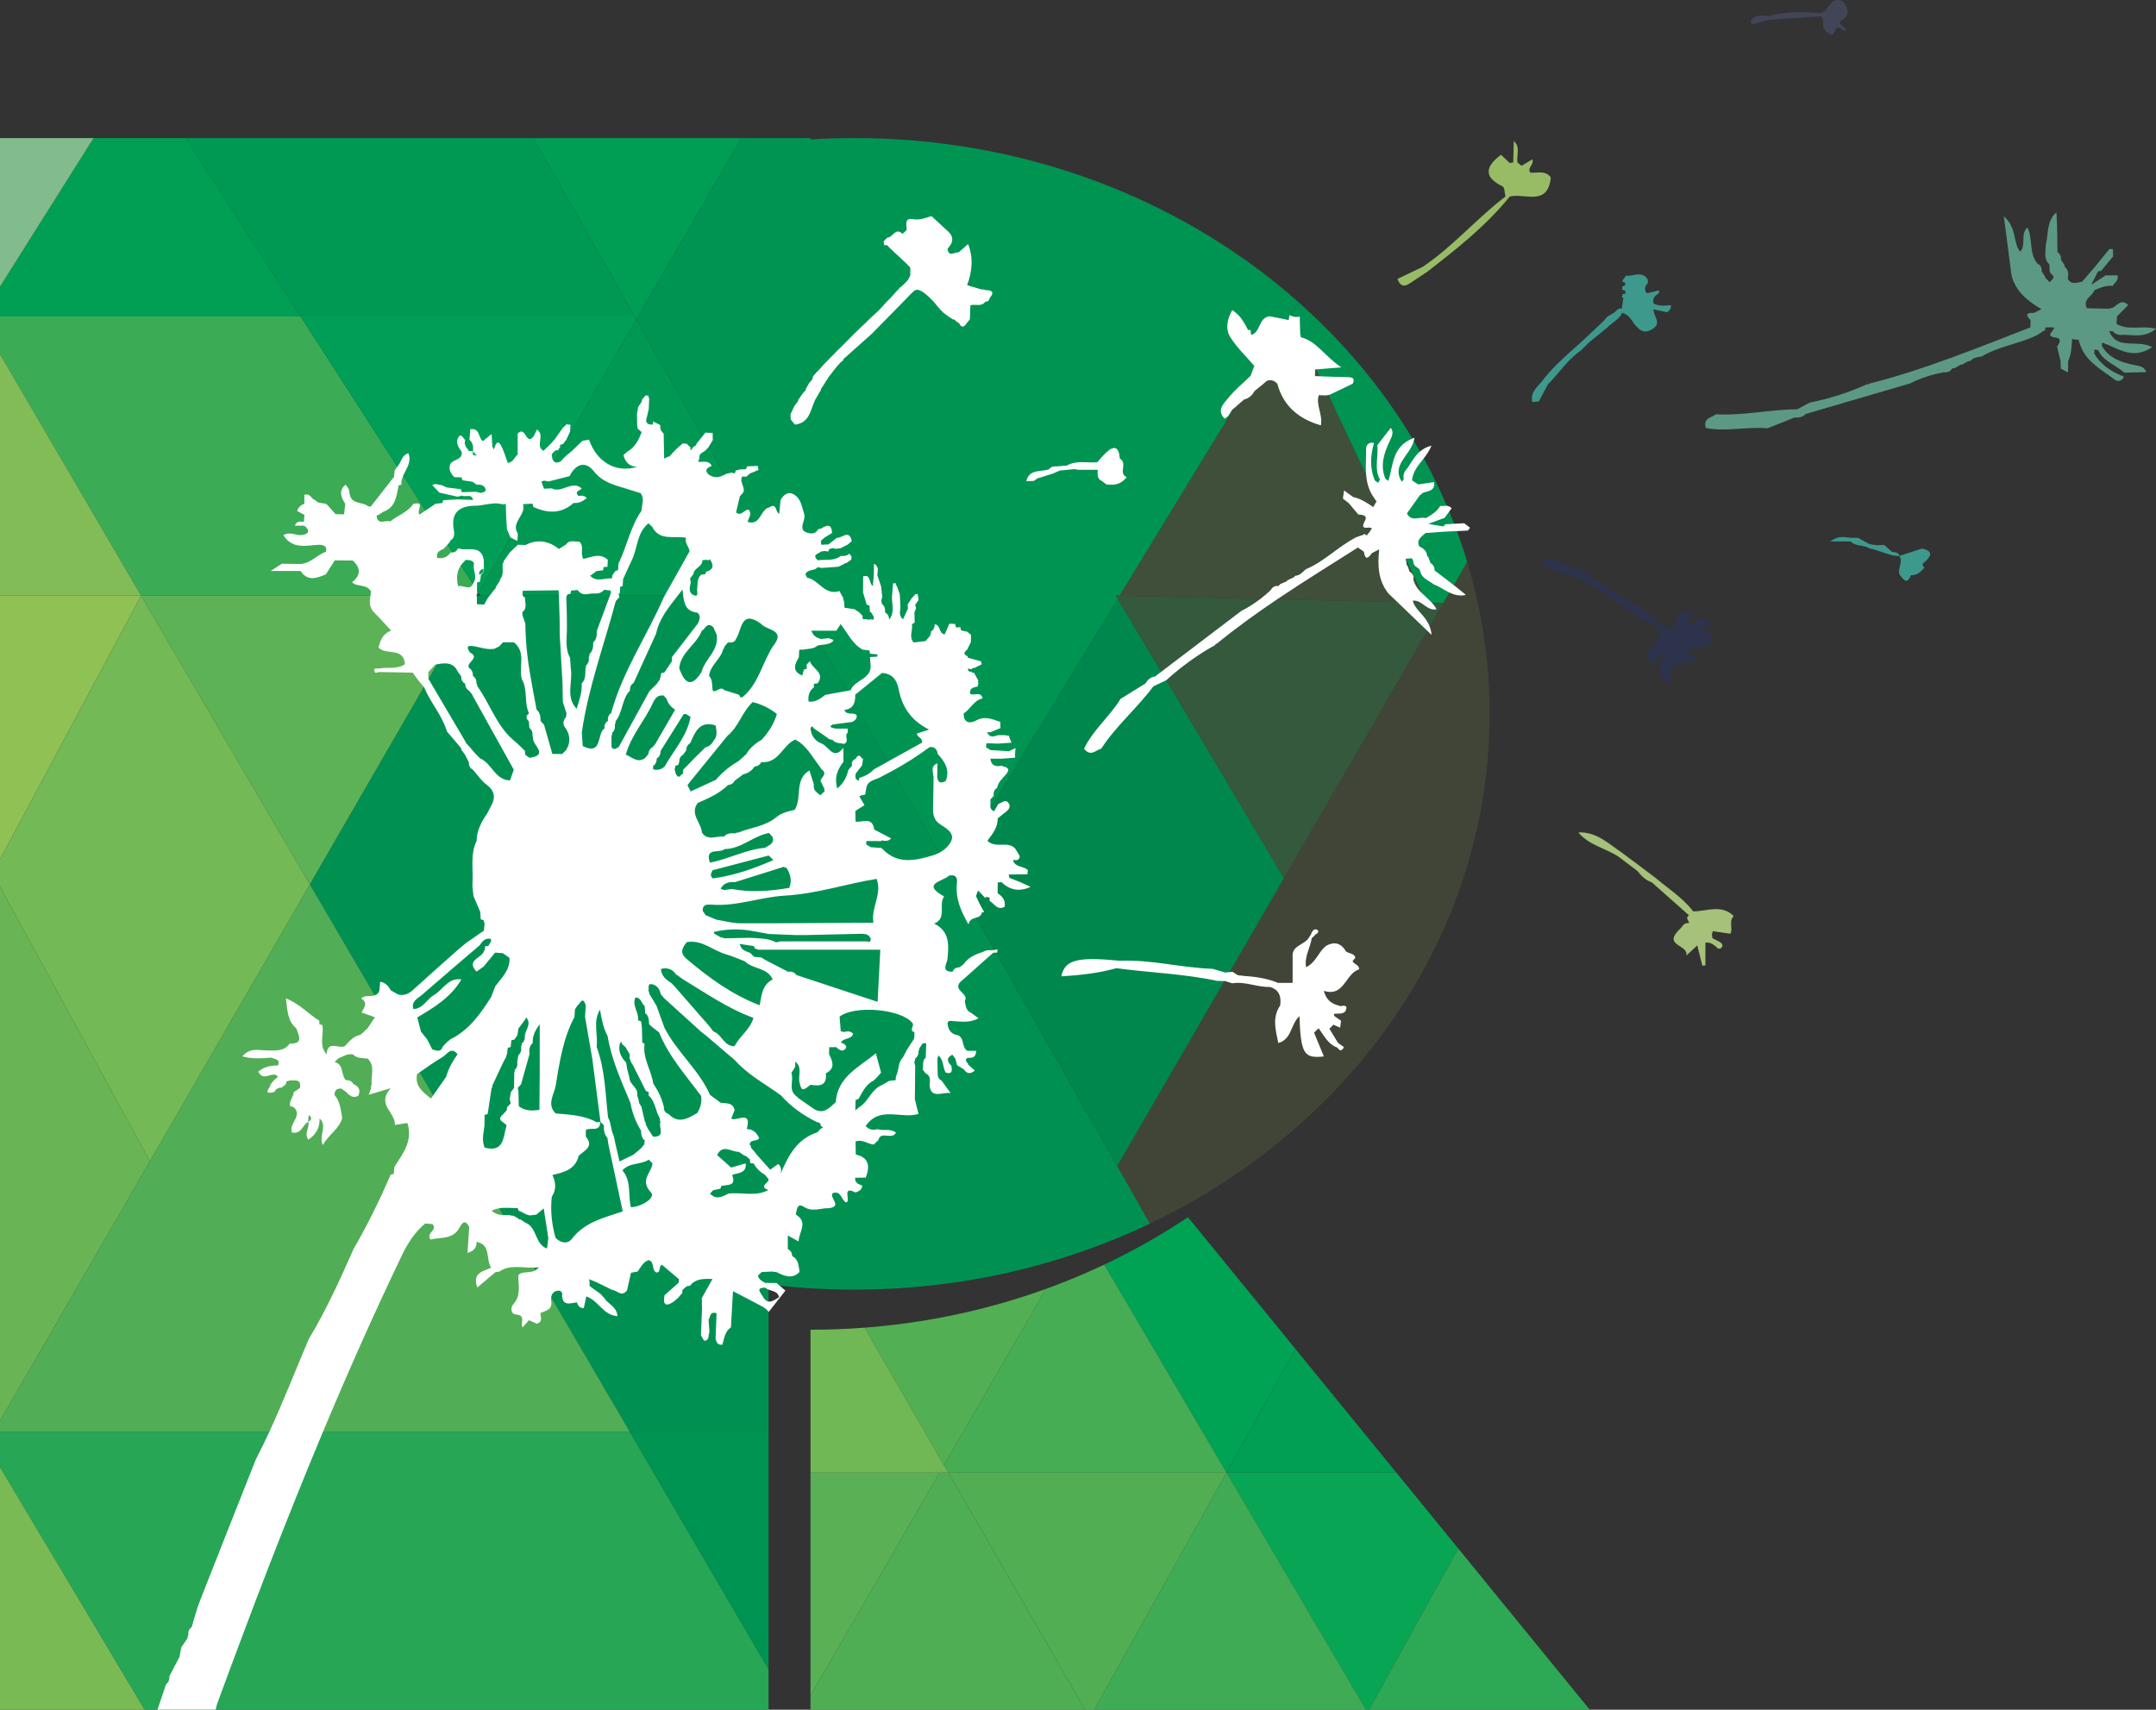 <?xml version="1.0" encoding="utf-8"?>
<!-- Generator: Adobe Illustrator 23.0.3, SVG Export Plug-In . SVG Version: 6.00 Build 0)  -->
<svg version="1.1" id="Calque_1" xmlns="http://www.w3.org/2000/svg" xmlns:xlink="http://www.w3.org/1999/xlink" x="0px" y="0px"
	 width="600px" height="475.833px" viewBox="0 0 600 475.833" style="enable-background:new 0 0 600 475.833;"
	 xml:space="preserve">
<rect x="0" y="0" width="600" height="475.833" fill="#333333" stroke="none"/>
<path style="fill:#08A654;" d="M405.833,430.993c-7.112,12.68-17.175,30.929-24.818,44.84  h-0.855l-38.802-65.967h47.249L405.833,430.993z"/>
<polygon style="fill:#009F53;" points="388.606,409.866 341.357,409.866 341.347,409.856   360.544,375.465 "/>
<polygon style="fill:#3FAB55;" points="380.159,475.833 304.526,475.833 341.336,409.866   341.357,409.866 "/>
<path style="fill:#00A253;" d="M360.544,375.465l-19.198,34.391l-34.047-57.896  c8.165-3.858,15.944-8.28,23.296-13.202L360.544,375.465z"/>
<path style="fill:#47AD55;" d="M341.347,409.856l-0.01,0.01h-77.417l-1.22-2.106  l28.426-49.063c0.657-0.24,1.314-0.48,1.96-0.72  c4.849-1.814,9.594-3.827,14.213-6.017L341.347,409.856z"/>
<polygon style="fill:#51AE53;" points="341.336,409.866 304.526,475.833 301.971,475.833   263.919,409.866 "/>
<path style="fill:#53AF53;" d="M291.126,358.697l-28.426,49.063l-22.065-38.249  C258.341,368.155,275.296,364.432,291.126,358.697z"/>
<path style="fill:#70B756;" d="M263.919,409.866h-38.364v-39.782  c5.078,0,10.115-0.198,15.079-0.574l22.065,38.249L263.919,409.866z"/>
<polygon style="fill:#4FAE53;" points="301.971,475.833 225.555,475.833 225.555,471.891   261.479,409.866 263.919,409.866 "/>
<path style="fill:#2DA854;" d="M442.414,475.833h-61.399  c7.644-13.911,17.707-32.16,24.818-44.84l0.188,0.229L442.414,475.833z"/>
<polygon style="fill:#27A656;" points="213.886,464.581 213.886,475.833 40.241,475.833 0,408.344   0,398.427 175.23,398.427 "/>
<polygon style="fill:#79BA54;" points="40.241,475.833 0,475.833 0,408.344 "/>
<polygon style="fill:#69B556;" points="41.712,323.242 41.712,323.252 0,395.434 0,246.795 "/>
<polygon style="fill:#90C155;" points="39.271,165.781 0,239.162 0,165.781 "/>
<polygon style="fill:#3CAB56;" points="133.154,164.978 132.695,165.781 39.271,165.781 0,98.573   0,88.082 83.673,88.082 110.567,129.877 112.194,132.401 112.194,132.411   118.43,142.089 124.54,151.599 125.948,153.768 128.253,157.355 131.6,162.558   131.6,162.569 132.747,164.331 132.747,164.342 "/>
<polygon style="fill:#5DB256;" points="132.695,165.781 132.622,165.895 132.622,165.906   121.673,184.864 121.662,184.864 119.274,189.004 117.992,191.225 86.249,246.159   39.271,165.781 "/>
<polygon style="fill:#009E55;" points="206.285,38.425 177.097,88.927 176.617,88.082   148.41,38.425 "/>
<polygon style="fill:#009954;" points="176.617,88.082 83.673,88.082 51.722,38.425   148.41,38.425 "/>
<polygon style="fill:#009F54;" points="83.673,88.082 0,88.082 0,79.782 26.049,38.425   51.722,38.425 "/>
<polygon style="fill:#82BC8C;" points="26.049,38.425 0,79.782 0,38.425 "/>
<polygon style="fill:#009853;" points="220.738,165.781 133.675,165.781 133.154,164.978   142.059,149.565 143.571,146.958 147.461,140.222 150.808,134.424 151.121,133.892   154.249,128.47 177.097,88.927 195.523,121.379 197.223,124.372 201.623,132.119   205.638,139.19 205.638,139.2 207.348,142.193 208.464,144.164 209.183,145.425 "/>
<path style="fill:#414537;" d="M414.55,198.681c0,26.247-6.966,51.013-19.292,72.881l-0.01,0.021  c-3.441,6.1-7.3,11.95-11.533,17.561  c-7.696,10.157-16.633,19.469-26.622,27.759c-8.759,7.279-18.322,13.754-28.572,19.312  c-2.795,1.522-5.631,2.972-8.52,4.348l-9.093-16.017l46.383-80.076h0.094  c-0.021-0.021-0.031-0.042-0.052-0.073c0,0,0,0,0-0.01l41.753-72.057l2.586-4.474  l6.653-11.481c1.158,3.848,2.159,7.748,3.003,11.7  c1.606,7.529,2.628,15.235,3.034,23.098v0.01  C414.488,193.665,414.55,196.168,414.55,198.681z"/>
<path style="fill:#009152;" d="M310.908,324.545l-33.755-59.429l-0.428-0.751l-5.099-8.978  l-5.339-9.406l-1.356-2.388l-0.354-0.626l-3.191-5.621l-12.972-22.837l-1.418-2.492  l-9.281-16.351v-0.01l-1.929-3.379l-7.247-12.774h-0.01l-1.178-2.086l-1.064-1.877  l-5.548-9.76h-88.043l-0.073,0.115v0.01l-10.949,18.958h-0.01l-2.388,4.14  l-1.283,2.221L86.249,246.159v0.01l18.03,30.846l12.513,21.409l3.765,6.444  l18.353,31.419l1.105,1.887l8.54,14.609l0.438,0.751l4.401,7.529l21.836,37.363  h38.656v-40.95c1.032,0.125,2.075,0.24,3.118,0.354  c2.826,0.302,5.673,0.542,8.551,0.72c4.025,0.25,8.092,0.375,12.19,0.375  c20.48,0,40.147-3.16,58.438-8.968c2.763-0.876,5.496-1.804,8.196-2.805  c5.339-1.971,10.553-4.171,15.621-6.59L310.908,324.545z"/>
<path style="fill:#00874D;" d="M357.333,244.386c0,0.01,0,0.01,0,0.01l-0.042,0.073  l-46.383,80.076l-33.755-59.429l-0.428-0.751l-5.099-8.978l-5.339-9.406  l-1.356-2.388l-0.354-0.626l46.498-76.301  C314.797,172.893,337.426,210.829,357.333,244.386z"/>
<path style="fill:#009351;" d="M408.325,156.375l-6.653,11.481l-4.745-0.115l-37.738-80.003  l2.2-3.608c12.524,11.106,23.233,23.88,31.68,37.926  c0.135,0.219,0.261,0.438,0.396,0.657c0.584,0.98,1.147,1.971,1.71,2.951  c0.355,0.636,0.709,1.262,1.053,1.898c2.357,4.296,4.505,8.707,6.423,13.223  c0.229,0.521,0.448,1.043,0.667,1.575c0.469,1.126,0.928,2.273,1.366,3.42  c0.261,0.678,0.521,1.356,0.772,2.033C406.5,150.629,407.46,153.486,408.325,156.375z"/>
<path style="fill:#424558;" d="M513.221,7.674c-0.364-0.344-0.73-0.689-1.096-1.033  c0.025-0.244,0.038-0.489,0.039-0.735c2.609-1.479,2.488-3.345,0.77-5.437  c-3.624-1.931-3.85,2.68-6.192,3.216c-4.917-0.396-9.821-0.558-14.637,0.832  c-1.79-0.308-3.551-0.492-4.866,1.173c-0.073,1.58,0.941,0.873,1.659,0.788  l3.193-0.96c4.878-0.329,9.757-0.658,14.635-0.986  c1.255,0.966,0.142,2.634,1.044,3.652c1.163,1.312,2.459,2.688,3.127-0.391  c0.352-0.024,0.704-0.048,1.056-0.072h0  c0.504,0.294,1.116,0.925,1.489,0.806C514.076,8.327,513.709,7.877,513.221,7.674z  "/>
<path style="fill:#2D334D;" d="M440.87,159.138c0.01,0,0.021,0.01,0.031,0.021  c0.01,0,0.01-0.01,0.021-0.01L440.87,159.138z M457.524,169.775  c-3.076-1.856-6.152-3.702-9.239-5.558c-2.461-1.689-4.922-3.379-7.383-5.058  c-0.323,0.021-0.646,0.052-0.97,0.073c-0.427-0.407-0.865-0.813-1.303-1.22  c-3.076-0.115-5.714-3.473-10.157-1.637c3.254,2.711,6.257,3.097,9.177,3.712  c3.107,1.752,6.225,3.504,9.333,5.266c4.411,3.379,9.02,6.444,13.911,9.093  c0.302-0.292,0.615-0.584,0.928-0.876  C460.381,172.309,458.952,171.036,457.524,169.775z M469.912,181.047  c2.398-1.669,8.103,0.417,5.652-5.6c-0.97,0.229-1.929,0.375-2.795-0.334  c0.824-0.782,1.762-0.73,2.743-0.417c1.272-2.232-1.408-1.929-1.929-3.014  c-0.991,1.23-2.346,1.814-4.015,2.284c-0.772-1.971,1.335-2.388,1.877-3.566  c-1.116-0.01-2.231-0.01-3.347-0.021c-2.159,0.824-1.283,3.963-3.608,4.734  c-0.886-0.511-1.783-1.022-2.67-1.543c-0.313,0.292-0.626,0.584-0.928,0.876  c3.358,4.004-3.952,5.704-1.898,9.531c1.178,0.688,2.033-0.229,2.941-0.949  c0.094-0.74,0.563-1.262,1.22-0.897c0.636,0.344,0.125,0.667-0.334,0.813  c-1.043,2.649-1.689,5.235,1.126,7.279c0.438,0.845,0.761,0.803,0.938-0.136  h-0.031c0.052-1.533-0.292-3.222,0.261-4.547c0.824-1.96,0.73,0.136,1.043,0.428  c0.282,0.042,0.563,0.063,0.855,0.073c-0.094-2.805,2.252-1.168,3.347-1.835  C474.573,182.882,468.337,182.069,469.912,181.047z"/>
<path style="fill:#98BC66;" d="M425.866,48.039c-0.955-1.414,1.195-2.264,0.555-3.683  c-1.237,0.744-2.109,1.267-2.981,1.791c-0.379-0.307-0.759-0.614-1.138-0.922  c0-0,0.001-0.034,0.001-0.034c-0.334-1.978,0.935-4.233-1.025-5.931  c-0.051,1.98-0.101,3.961-0.151,5.942c-0-0.001-0.004,0.016-0.004,0.016  c-0.325,0.022-0.646,0.071-0.964,0.145c-0.863-0.804-1.727-1.609-2.449-2.283  c-4.106,3.106-5.181,6.082,0.444,8.792c0.586,0.282,0.559,1.836,0.817,2.799  c-8.029,6.117-14.616,13.93-23.033,19.59c-2.346,1.122-4.692,2.244-7.038,3.366  c0.638,1.742,1.643,2.455,3.392,1.264c1.644-1.12,3.312-2.203,4.969-3.303  c8.182-6.359,16.329-12.756,22.89-20.891c4.141-1.04,10.573,2.888,11.431-5.271  l0.059,0.057C430.135,47.252,427.711,48.256,425.866,48.039z"/>
<path style="fill:#3E998D;" d="M534.878,152.662c-2.086,0.688-4.182,1.376-6.267,2.054  c-0.292-1.085-1.251-0.991-2.086-1.126c-0.719-0.647-1.439-1.283-2.159-1.919  c-0.709,0.021-1.408,0.042-2.106,0.073c-0.667-0.104-1.324-0.198-1.981-0.292  c-1.074-0.584-2.138-1.168-3.212-1.762c-0.699,0-1.397-0.01-2.096-0.021  c-1.502-0.104-3.076-0.772-5.662,1.011h5.725  c1.418,1.522,3.671,0.845,5.245,1.971c0.292,0.083,0.605,0.146,0.918,0.167  c1.804,0.584,3.608,1.168,5.412,1.752c0.657,0.073,1.314,0.146,1.971,0.219  c1.168,1.689-0.636,3.441,0.063,5.141c1.001,1.137,1.96,3.128,3.17,0.156  c1.731,0.146,2.711-1.043,3.764-2.096c-1.262-1.095,0.104-1.47,0.574-2.086  C538.131,153.882,536.849,153.142,534.878,152.662z M464.969,84.933  c-1.637,0.136-3.285,0.313-4.766-0.438c-0.563-1.689,0.615-2.232,1.491-2.941  c-0.052-0.25-0.042-0.501,0.01-0.751c-1.105,0.271-2.211,0.542-3.358,0.824  c-1.043-1.105-0.438-2.065,0.292-3.003c-0.073-0.25-0.094-0.511-0.062-0.772  c-1.575-2.69-4.015-0.845-6.048-1.147c-0.313,0.417-0.636,0.845-0.959,1.262  l-0.031,0.417c0.25,0.146,0.511,0.24,0.793,0.292  c-0.062,0.167-0.094,0.323-0.094,0.49c0,0.083,0.01,0.156,0.021,0.24  c-0.271,0.115-0.542,0.209-0.813,0.313c0.052,0.313,0.063,0.615,0.021,0.928  c0.282,0.094,0.574,0.188,0.865,0.271c-0.021,0.282-0.01,0.553,0.01,0.824  c-0.292,0.021-0.573,0.073-0.855,0.167c0.052,0.344-0.021,0.657-0.209,0.949  c0.177,0.021,0.354-0.01,0.511-0.083c-0.146,1.032-0.302,2.054-0.448,3.087  c-0.323,0.01-0.636,0.031-0.949,0.083h-0.01  c-0.344,0.323-0.699,0.657-1.053,0.98l-0.052,0.031  c-0.657,0.386-1.314,0.782-1.971,1.178c-0.344,0.386-0.678,0.782-1.022,1.168  c-1.752,1.669-3.504,3.326-5.256,4.995c-0.719,0.657-1.449,1.314-2.18,1.971  c-3.316,2.961-6.663,5.881-9.406,9.416c-1.387,1.887-3.681,3.337-3.003,6.225  c0.594-0.052,1.189-0.115,1.783-0.167c0.845-1.585,1.689-3.16,2.544-4.745  c3.107-3.16,5.527-6.987,9.281-9.531c0.678-0.688,1.356-1.387,2.044-2.075  c1.72-1.408,3.452-2.816,5.183-4.213c1.335-1.439,3.326-2.211,4.171-4.14  c1.564,0.501,2.503,1.679,3.285,3.045c0.302,0.334,0.605,0.667,0.907,1.001  l0.042,0.031c1.356,1.47,2.722,1.46,4.38,0.334  c2.346-1.575,0.177-3.347,0.052-5.36c1.543,0.334,2.68,0.574,3.816,0.813  C464.656,86.445,465.115,85.851,464.969,84.933z"/>
<path style="fill:#A5C17A;" d="M481.55,259.882c-0.01,0.031-0.021,0.063-0.042,0.094l0.062-0.094  C481.57,259.882,481.56,259.882,481.55,259.882z M482.499,254.96  c-3.42-3.379-7.456-1.335-11.262-1.303c-2.899-3.723-6.851-6.257-10.407-9.239  c-1.377-1.043-2.763-2.086-4.15-3.139c-1.783-1.324-3.577-2.659-5.36-3.994  c-3.723-2.524-7.091-5.85-12.086-5.61c2.951,3.545,7.425,4.348,11.043,6.643  c1.783,1.345,3.556,2.69,5.339,4.036c1.116,1.356,2.315,2.628,4.056,3.212  c3.452,3.055,6.903,6.111,10.345,9.166c-1.053,0.751-0.104,1.439,0.073,2.148  c-0.876-0.031-1.595,0.25-2.023,1.084c-0.334,0.355-0.678,0.699-1.022,1.053  c-0.938,0.98-1.293,1.71-1.293,2.294c0,1.981,4.025,2.294,3.556,4.63  c1.324-1.23,2.169-2.023,3.024-2.816c0.48,1.877,0.959,3.764,1.428,5.652  l0.845-0.094v-6.309c1.168-0.219,2.044,0.386,2.899,1.043  c0.448,0.584,1.064,0.928,1.606,0.302c0.542-0.636,0.104-1.189-0.521-1.554  l-0.01-0.021c-0.667-0.344-1.345-0.688-2.013-1.022  c-0.24-0.042-0.48-0.083-0.73-0.115c0.25,0.021,0.49,0.063,0.73,0.104  c-0.052-0.344-0.104-0.688-0.156-1.032c0.084-0.302,0.167-0.605,0.25-0.918  c1.627,0.24,3.264,0.48,4.891,0.72  C482.373,258.339,480.997,256.368,482.499,254.96z"/>
<path style="fill:#5C9984;" d="M598.957,96.612c-4.359-2.305-9.844,1.012-11.971-4.463  c0.344,0.021,0.699,0.031,1.053,0.052l-0.042,0.042  c0.657,0.761,1.47,0.98,2.357,0.98c0.261,0,0.532-0.021,0.803-0.052  c2.93,0.146,5.965,0.74,8.843-1.668c-3.9-1.032-7.644,0.615-10.949-1.345  l-0.031-0.031c0.042-0.688,0.083-1.376,0.115-2.065  c1.043-1.053,2.086-2.096,3.118-3.149c-1.919-1.95-3.066,0.167-4.494,0.845  c-0.282-0.073-0.532-0.01-0.761,0.167c-2.075-0.052-4.14-0.094-6.215-0.136  c-1.314-2.503,1.512-3.295,2.065-5.026c1.627-0.699,3.264-1.387,5.099-1.189  c0.438-0.886,1.669-1.324,1.377-2.941h-3.316  c-0.98,0.636-1.95,1.283-4.057,2.649c1.001-1.96,1.46-2.857,1.919-3.754  c0.292-0.052,0.574-0.094,0.866-0.146c1.105-1.345,2.211-2.68,3.316-4.025  c-0.021-0.678-0.031-1.366-0.052-2.044c-0.323-0.021-0.647-0.021-0.97-0.01  c-1.408,1.731-2.805,3.452-4.202,5.172c-1.137,1.314-2.273,2.628-3.41,3.942  c-1.418,0.188-2.972,1.011-3.973-0.824c0.24-1.251,0.229-2.44-0.855-3.347  c0.021-0.313-0.083-0.584-0.292-0.803c-0.24-0.375-0.49-0.751-0.73-1.126  c0.01,0,0.01,0,0.021,0.01c0.01-0.897-0.219-1.679-1.053-2.159h0.042  c-0.031-2.388-0.073-4.776-0.104-7.164c-0.063-1.303-0.125-2.597-0.188-3.89  c-2.805,2.398-2.148,5.933-2.961,8.999c0.031,1.825-0.699,3.775,0.876,5.35  c0.156,0.271,0.208,0.574,0.177,0.886c-0.125,0.897,0.052,1.679,0.855,2.221  c0.156,0.24,0.24,0.501,0.271,0.782c-0.365,0.396-0.73,0.803-1.085,1.21  l-0.052-0.052c-0.292-0.302-0.594-0.605-0.886-0.907  c-0.229-0.177-0.354-0.407-0.386-0.688c-0.302-0.448-0.605-0.897-0.918-1.356  c0.073-0.918-0.146-1.7-1.085-2.096c-2.555-2.93-1.283-6.945-2.868-10.146  c-2.086,1.814-0.25,4.818-2.013,6.736c-2.127-2.492-0.751-6.424-4.557-9.875  c0.824,6.371,1.481,11.439,2.138,16.507c1.199,4.526,4.557,7.133,8.332,9.364  c-0.678,0.344-1.366,0.688-2.054,1.022c-1.814-0.063-2.722,0.323-0.991,2.013  c-0.01,0.678-0.031,1.356-0.042,2.044c-14.766,5.683-29.396,11.742-44.788,15.631  c-0.198,0.198-0.438,0.25-0.709,0.188c-5.11,2.346-10.449,3.994-15.944,5.12  c-1.147,0.615-2.315,1.23-3.473,1.856c-7.56,0.021-15.006,1.815-22.587,1.366  c-1.158,0.991-3.608,0.897-2.847,3.827c5.652,1.095,11.439-0.428,17.185,0.083  c2.503-1.001,5.016-2.002,7.529-3.003c1.189,0.083,2.305-0.083,3.17-1.022  l0.01,0.01c9.646-2.816,19.292-5.641,28.937-8.457  c3.034-1.533,6.236-2.544,9.573-3.139c0.699-0.313,1.397-0.615,2.096-0.928  c0.177-0.198,0.396-0.25,0.636-0.136l1.418-0.792  c0.208-0.219,0.459-0.302,0.751-0.24c0.438-0.24,0.876-0.48,1.324-0.72  c0.292-0.219,0.615-0.302,0.98-0.271c0.824-1.001,2.023-1.105,3.18-1.283  c4.839-2.909,10.574-3.514,15.569-6.027c0.083-0.302,0.136-0.615,0.188-0.918  c0.344,0.031,0.688,0.073,1.022,0.115c0.261-0.24,0.563-0.396,0.907-0.469  c-0.01-0.261,0.01-0.532,0.042-0.793l0.042-0.021l0.48,0.031l0.49-0.063  c0.448,0.031,0.907,0.052,1.356,0.073c0.407,0.876-2.899,2.325,0.553,2.816  c1.783,0.25,0.991,1.564,0.344,2.524c0.334,1.345,0.657,2.701,0.98,4.046  c0.01,0.678,0.031,1.366,0.042,2.054c0.667,0.355,1.345,0.709,2.013,1.064  c0.01-1.043,0.021-2.075,0.031-3.118c0.897-1.95,1.001-4.046,1.085-6.152  c0.636,0.073,1.262,0.146,1.898,0.219c-0.042,0.261,0.01,0.501,0.167,0.72  c1.46,5.214,6.048,7.487,9.917,10.386c0.803,0.594,1.992,0.365,2.471-0.886  c-3.4-1.283-6.33-3.17-8.238-6.382c0.01-0.386,0.01-0.772,0.021-1.157  c0.334,0.073,0.667,0.125,1.011,0.136c1.47,3.212,4.943,4.109,7.299,6.298  c2.033-0.052,4.077-0.104,6.111-0.156c-0.553-1.585-1.877-1.669-3.295-1.96  c-3.566-0.73-7.008-1.846-9.03-5.287c0.031-0.323,0.031-0.647,0-0.97  C589.228,96.706,593.326,100.429,598.957,96.612z M567.236,92.275  c-0.052,0.302-0.104,0.615-0.188,0.918c0.407-0.271,0.813-0.532,1.21-0.803  C567.924,92.348,567.58,92.306,567.236,92.275z M541.041,103.62  c0.876,0.042,1.658-0.115,2.148-0.959  C542.469,102.984,541.75,103.297,541.041,103.62z"/>
<polygon style="fill:#5AB155;" points="261.479,409.866 225.555,471.891 225.555,409.866 "/>
<path style="fill:#009452;" d="M354.903,78.645l-0.01-0.01  c-31.19-25.017-72.203-40.21-117.147-40.21c-4.098,0-8.165,0.125-12.19,0.375  v-0.375h-19.271l-29.188,50.502l18.426,32.452l1.7,2.993l4.401,7.748l4.015,7.07  v0.01l1.71,2.993l1.116,1.971l0.719,1.262l11.554,20.355l5.548,9.76  l1.064,1.877l1.178,2.086h0.01l7.247,12.774l1.929,3.379v0.01l9.281,16.351  l1.418,2.492l12.972,22.837l3.191,5.621l46.498-76.301  c-0.344-0.584-0.521-0.886-0.521-0.886l1.053,0.021l47.583-78.063l2.2-3.608  C359.283,82.253,357.114,80.428,354.903,78.645z M213.886,464.581v-66.155H175.23  L213.886,464.581z"/>
<polygon style="fill:#82BC57;" points="39.271,165.781 0,165.781 0,98.573 "/>
<polygon style="fill:#009E56;" points="177.097,88.927 154.249,128.47 151.121,133.892   150.808,134.424 147.461,140.222 143.571,146.958 142.059,149.565 133.154,164.978   132.747,164.342 132.747,164.331 131.6,162.569 131.6,162.558 128.253,157.355   125.948,153.768 124.54,151.599 118.43,142.089 112.194,132.411 112.194,132.401   110.567,129.877 83.673,88.082 176.617,88.082 "/>
<path style="fill:#34593D;" d="M401.672,167.856l-2.586,4.474l-41.753,72.057  c-19.907-33.557-42.535-71.494-46.258-77.719c-0.344-0.584-0.521-0.886-0.521-0.886  l1.053,0.021l85.321,1.94L401.672,167.856z"/>
<polygon style="fill:#404F39;" points="396.927,167.741 311.606,165.802 359.189,87.738 "/>
<polygon style="fill:#73B955;" points="86.249,246.159 86.249,246.169 63.568,285.409   41.712,323.242 0,246.795 0,239.162 39.271,165.781 "/>
<polygon style="fill:#51AE56;" points="175.23,398.427 0,398.427 0,395.434 41.712,323.252   41.712,323.242 63.568,285.409 86.249,246.169 104.279,277.015 116.792,298.423   120.557,304.868 138.91,336.287 140.015,338.175 148.556,352.784 148.994,353.535   153.394,361.064 "/>
<path style="fill:#FFFFFF;" d="M353.578,164.248c0.688-0.386,1.377-0.772,2.054-1.157  C354.673,162.976,354.079,163.518,353.578,164.248z M374.445,273.334  c1.074-1.439,2.065-3.024,3.796-3.556c0.042-1.293-1.45-1.345-1.835-2.284  c0.261-0.302,0.511-0.605,0.772-0.918c-0.313-1.637-2.534-0.918-2.972-2.388  c-1.418-1.887-3.16-2.065-5.13-0.959c-0.136,0.104-0.271,0.208-0.396,0.323  c-1.835,1.616-2.534,4.38-5.214,5.621c-0.49-3.087,1.22-5.433,1.574-8.029  c0.355-0.344,0.699-0.699,1.053-1.043c0.146-0.073,0.282-0.156,0.396-0.25  c0.427-0.365,0.584-0.855-0.021-1.126c-0.25-0.104-0.469-0.104-0.667-0.021  c-0.469,0.177-0.793,0.772-0.959,1.345c-0.25,0.396-0.501,0.793-0.751,1.178  c-1.324,1.825-4.661,1.94-4.359,5.131v7.185h-4.077  c-3.076-1.272-6.309-1.731-9.594-1.94c-1.043,0.688-2.086,1.376-3.128,2.065  c3.587-0.594,6.945,1.137,10.48,1.012c2.638,0.782,3.181,2.722,2.857,5.151  c-2.294,3.347-1.272,6.809-0.532,10.459c3.827-1.053,3.41-5.276,5.881-7.477  c0.386,10.48,1.241,11.836,6.809,11.21c-0.907-2.2-1.825-4.411-2.732-6.622  c0.417-0.407,0.834-0.813,1.241-1.22c1.554,2.002,2.617,4.474,5.266,5.391  c0.699,1.126,1.283,0.845,1.814-0.136c-0.553-0.396-1.116-0.793-1.669-1.199  c-0.793-1.303-1.585-2.617-2.377-3.921c0.365-0.386,0.73-0.761,1.095-1.137  c0.636,0.271,1.272,0.553,1.898,0.834c0.083-0.647,0.156-1.293,0.24-1.929  c-0.626-0.448-1.251-0.886-1.888-1.324c0-0.198-0.052-0.386-0.125-0.563  c1.335-0.282,3.233,0.417,3.525-1.689c0.094-0.667-0.928-0.678-1.595-0.48  c-2.013-0.501-3.879-1.199-4.713-4.255  C371.629,276.754,373.1,275.159,374.445,273.334z M274.16,80.72  c-0.271-0.177-0.574-0.219-0.886-0.125c-1.376-0.407-2.753-0.813-4.129-1.22  c1.377-3.744,1.804-7.519,0.271-11.46c-0.897,0.792-1.762,1.564-2.628,2.325  c-1.074-0.209-2.784,1.512-3.097-1.012c1.648-1.7,1.888-3.389-0.094-5.037  c-1.366-1.272-2.743-2.544-4.328-4.015c-1.429,0.271-3.087,1.189-5.047,0.834  c-2.743-0.49-1.856,1.616-1.908,3.003c-0.376,0.355-0.761,0.72-1.147,1.074  c-1.95-1.929-2.711,1.032-4.202,1.032c-0.354,0.344-0.709,0.699-1.064,1.043  c0.052,0.355,0.104,0.709,0.157,1.064c0.271,0,0.553,0.01,0.824,0.021  l0.125,0.136c0.292,0.302,0.594,0.605,0.886,0.918l0.167,0.136  c0.313,0.292,0.615,0.584,0.928,0.876l0.136,0.125  c0.323,0.292,0.657,0.594,0.98,0.886l0.083,0.083  c0.334,0.313,0.657,0.626,0.991,0.939l0.063,0.063  c0.355,0.323,0.699,0.647,1.043,0.97l0.021,0.021  c0.323,0.355,0.646,0.699,0.97,1.043l0.052,0.073  c0,0.667,0.01,1.324,0.01,1.992c-0.396,1.429-1.481,2.325-2.524,3.264  c-0.292,0.156-0.521,0.375-0.688,0.678l-0.25,0.24  c-0.261,0.271-0.521,0.542-0.782,0.813l-0.198,0.24  c-0.282,0.302-0.553,0.615-0.824,0.918l-0.125,0.136  c-0.313,0.313-0.615,0.615-0.918,0.928l-0.136,0.115l-0.886,0.959l-0.094,0.115  l-0.928,1.022l-0.031,0.042c-0.344,0.334-0.678,0.667-1.011,1.001l-0.042,0.031  l-1.032,0.918l-0.104,0.094c-0.323,0.302-0.636,0.605-0.949,0.918l-0.115,0.115  c-0.313,0.313-0.626,0.615-0.928,0.928l-0.136,0.115  c-0.302,0.292-0.615,0.584-0.928,0.876l-0.167,0.156  c-0.292,0.282-0.584,0.574-0.876,0.855l-0.188,0.177  c-0.282,0.282-0.574,0.563-0.855,0.845l-0.198,0.198l-0.74,0.73l-1.45,1.47  c-0.24,0.25-0.49,0.49-0.74,0.74l-0.188,0.198  c-0.292,0.271-0.574,0.542-0.855,0.813l-0.261,0.229  c-0.292,0.323-0.584,0.636-0.886,0.959c-0.334,0.334-0.678,0.678-1.011,1.011  c-0.355,0.355-0.699,0.699-1.043,1.053c-0.344,0.355-0.688,0.709-1.032,1.064  c-0.323,0.365-0.646,0.73-0.97,1.105c-0.344,0.355-0.688,0.709-1.032,1.064  c-0.313,0.355-0.626,0.709-0.938,1.074c-0.052,0.302-0.136,0.594-0.24,0.886  c-0.313,0.375-0.626,0.751-0.939,1.126c-0.282,0.511-0.574,1.022-0.855,1.533  c0.031,0.334-0.115,0.563-0.417,0.688c-0.25,0.323-0.49,0.657-0.74,0.98  l-0.01,0.021c-0.313,0.448-0.626,0.897-0.949,1.356  c0.042,0.334-0.083,0.594-0.386,0.761c-0.24,0.344-0.48,0.688-0.719,1.032  c-0.344,0.73-0.688,1.47-1.032,2.2c0.021,0.48,0.042,0.97,0.062,1.449  c0.396,0.48,0.793,0.959,1.189,1.439c4.651-0.563,4.244-5.099,6.152-7.821  c0.271-0.48,0.532-0.97,0.803-1.46c0.24-0.125,0.323-0.323,0.23-0.584  c0.323-0.48,0.636-0.959,0.949-1.439c0.427-0.678,0.855-1.345,1.283-2.023  c-0.01,0-0.021,0.01-0.021,0.01c0.302-0.375,0.605-0.761,0.907-1.137  c0.281-0.375,0.563-0.74,0.855-1.116l0.031-0.052  c0.292-0.344,0.584-0.678,0.866-1.022l0.146-0.167  c0.25-0.261,0.511-0.521,0.761-0.782c0.323-0.115,0.511-0.344,0.553-0.688  c2.649-2.367,5.297-4.734,7.946-7.091c2.951-3.014,5.902-6.017,8.853-9.02  c0.25-0.261,0.501-0.511,0.74-0.761l0.177-0.188  c0.282-0.292,0.563-0.584,0.845-0.876l0.177-0.188  c0.282-0.25,0.553-0.501,0.834-0.761c0,0,0.323-0.261,0.334-0.261  c0.271-0.021,0.542-0.063,0.803-0.125c0.354,0.146,0.709,0.282,1.053,0.428  c0.323,0.229,0.636,0.448,0.959,0.678l0.031,0.031  c0.365,0.323,0.74,0.647,1.116,0.97c0.334,0.344,0.678,0.678,1.012,1.012  c0.323,0.386,0.646,0.761,0.97,1.137l0.01,0.01  c0.292,0.355,0.584,0.72,0.886,1.084l0.104,0.115  c0.313,0.313,0.626,0.615,0.939,0.928l0.115,0.083  c0.365,0.282,0.74,0.563,1.105,0.845c0.501,0.334,0.991,0.657,1.491,0.98  c0.302-0.094,0.501,0.01,0.594,0.313c0.355,0.24,0.719,0.49,1.074,0.74  c0.605,1.189,1.272,1.21,2.002,0.094c0.323-0.417,0.647-0.824,0.98-1.23  l0.146-3.9c1.376-0.396,3.076,0.532,4.171-1.001  c0.667,0.021,1.074-0.282,1.157-0.959l0.052-0.052  C277.027,81.054,275.745,80.793,274.16,80.72z M226.077,106.686  c-0.01,0-0.01,0-0.01,0c0.01-0.156,0.021-0.313,0.031-0.48  C226.087,106.373,226.087,106.529,226.077,106.686z M311.638,127.625  c-0.229-3.295-1.554-3.827-3.942-1.543c-0.834,0.803-1.564,1.71-2.346,2.576  c-2.815,0.24-5.746-0.636-8.426,0.907c-0.939,0.073-1.867,0.156-2.805,0.24  c-0.845-0.052-1.637,0.031-2.179,0.793c-2.263,0.824-5.485-0.177-6.34,3.326  c0.688-0.021,1.377-0.042,2.065-0.073l-0.01,0.042  c0.344-0.25,0.688-0.49,1.032-0.74c1.418-0.438,2.836-0.876,4.255-1.324  c0.678-0.292,1.356-0.584,2.023-0.876c1.345-0.125,2.69-0.261,4.036-0.386  c0.386,0.063,0.782,0.125,1.168,0.188c1.773,0,3.546,0,5.308-0.01v0.01  c0,1.189-0.25,2.451,1.147,3.118l-0.01-0.031  c0.438,0.334,0.876,0.667,1.314,1.001l0.292-0.01  c1.95,0.219,3.744,0,5.329-2.044C311.074,131.744,313.952,128.929,311.638,127.625z   M377.438,149.524c0.282,0.125,0.573,0.261,0.845,0.407  c0.177-0.302,0.344-0.605,0.521-0.897  C378.345,149.2,377.886,149.357,377.438,149.524z M344.433,271.405  c-0.469-0.313-0.949-0.626-1.429-0.938c-0.271,0.031-0.542,0.052-0.813,0.083  c-0.407,0.042-0.813,0.073-1.23,0.115c-1.168-0.344-2.346-0.688-3.514-1.032  c-8.624-0.261-17.07-2.617-25.746-2.232c-11.784-1.168-15.402-0.323-16.34,4.328  c5.266-0.323,10.324-0.866,15.298-2.263c9.364,1.251,18.843,1.554,28.124,3.535  c0.647,0.01,1.314,0.021,1.971,0.031h0.146c0.678,0.209,1.356,0.417,2.033,0.636  c1.043-0.688,2.086-1.376,3.128-2.065  C345.518,271.54,344.975,271.478,344.433,271.405z M375.196,104.965  c-2.669-0.031-5.339-0.146-7.998-0.25c-0.417-0.01-0.834-0.031-1.251-0.042  c0.01-0.615,0.021-1.23,0.042-1.846c0.104-0.01,0.198-0.021,0.302-0.021  c1.971-0.167,3.994-0.323,6.987-0.563c-4.62-3.087-6.778-7.206-11.2-8.374  c-0.052-0.021-0.115-0.042-0.177-0.052c0.042-0.052,0.073-0.094,0.094-0.136  c0.073-0.167,0.021-0.313-0.146-0.448c-0.052-1.721-0.104-3.441-0.146-5.151  c-0.865,0.292-1.668,0.115-2.451-0.209c-0.042-0.01-0.073-0.031-0.115-0.042  c-0.094-0.042-0.198-0.094-0.292-0.136c-0.042,0.282-0.094,0.553-0.135,0.834  c-0.031,0.177-0.063,0.365-0.094,0.542l-0.219-0.042l-4.985-1.001  c-3.222,0.25-2.513,4.442-5.224,5.204c-0.063-0.469-0.125-0.938-0.188-1.408  c-0.229-0.063-0.428-0.031-0.626,0.104c-1.085-2.044-2.106-4.15-4.453-5.621  c-1.522,2.701-1.908,5.402-0.48,7.623c1.835,2.868,4.38,5.287,6.622,7.894  c-0.344,0.928-0.688,1.846-1.033,2.774c-2.086,2.023-4.369,3.9-6.194,6.152  c-1.272,1.564-3.368,3.4-1.022,5.777c0.334-0.25,0.657-0.501,0.991-0.751  c0.365-0.584,0.72-1.168,1.084-1.752l0.052-0.031  c0.156-0.125,0.323-0.261,0.48-0.386c0.209-0.167,0.417-0.334,0.626-0.511  l0.021-0.01c0.355-0.323,0.709-0.647,1.064-0.97  c0.375-0.313,0.74-0.615,1.105-0.928c1.335-0.334,2.273-1.157,2.899-2.357  l0.063-0.042l1.105-0.918l1.157-0.928c0.355-0.313,0.699-0.615,1.053-0.918  c0.355-0.146,0.688-0.209,1.012-0.209c0.73,0,1.376,0.355,1.95,0.991  c1.689,6.267,5.965,9.792,12.117,11.575c0.573-2.993-1.429-5.589-0.594-8.384  c0.678,0.021,1.356,0.031,2.033,0.052c0.208-0.042,0.417-0.073,0.626-0.115  c0.135-0.021,0.271-0.052,0.407-0.073c2.127-1.022,4.255-2.044,6.382-3.066  C377.083,105.466,376.603,104.986,375.196,104.965z M396.667,148.366  c1.731-0.125,3.462-0.261,5.193-0.386c1.199-0.052,2.398-0.115,3.598-0.167  c1.022-0.052,2.044-0.094,3.055-0.146c0.209-0.261,0.396-0.511,0.584-0.782  c-0.542-0.417-1.084-0.845-1.616-1.262c-0.939,0.052-1.867,0.104-2.795,0.156  c-0.803,0.042-1.606,0.083-2.409,0.125c-0.219,0.198-0.428,0.396-0.636,0.605  c-0.991-0.167-1.992-0.334-4.161-0.699c2.346-0.866,3.441-1.272,4.536-1.679  l1.303-1.773l0.667-0.897c-0.448-0.48-0.897-0.647-1.335-0.678  c-0.647-0.073-1.272,0.136-1.846,0.031c-0.928,1.606-2.461,2.503-3.983,3.4  c-1.721-0.584-4.046,1.22-5.276-1.324c1.199-1.689,2.398-3.389,3.598-5.078  c0.271-0.083,0.469-0.25,0.584-0.511c1.387-0.74,3.775-0.417,3.347-3.118  c-1.46,0.209-2.92,0.428-4.39,0.636c-0.574-0.386-1.147-0.761-1.731-1.137  v-0.042c0.25-2.451,1.804-4.171,3.275-6.079c0.813-1.064,1.616-2.19,2.148-3.525  c-1.324,0.323-2.357,0.907-3.201,1.627c-1.46,1.251-2.367,2.941-3.4,4.494  c-0.803,0.876-1.418,1.814-1.126,3.087h0.063  c-0.198,0.292-0.396,0.584-0.594,0.876c-2.941-4.672,2.096-7.101,3.347-11.408  c0.073-0.282,0.146-0.574,0.188-0.876c-0.198,0.073-0.396,0.146-0.584,0.219  c-5.808,2.378-5.308,7.685-6.716,11.804c-0.24-0.229-0.501-0.417-0.782-0.584  c-1.564-3.671-0.417-7.101,1.116-10.407c0.605-1.314,1.335-2.419,0.376-3.806  c-1.251,1.606-2.492,3.212-3.744,4.818c0.344,3.201-0.991,6.517,0.72,9.614  c0.115,0.459,0.229,0.918,0.344,1.376c0.031,0.511,0.073,1.022,0.115,1.533  c-0.042-0.511-0.083-1.022-0.125-1.533c-0.104-0.459-0.219-0.918-0.334-1.376  c-0.198,0.282-0.354,0.584-0.49,0.897c-0.313-0.229-0.636-0.459-0.949-0.678  c-0.719-1.721-1.032-3.452-1.032-5.193c0-1.731,0.313-3.472,0.803-5.224  c-1.293-0.355-2.19,0.459-2.18,1.46c0.01,2.503-0.219,5.058,0.01,7.539  c0.219,2.305,0.834,4.547,2.44,6.611c0.083,0.25,0.24,0.438,0.48,0.563  c-0.323,0.553-0.636,1.105-0.959,1.658c-1.731-1.178-3.483-2.346-5.589-2.795  c-0.845-0.605-1.679-1.21-2.523-1.825c-0.115,0.751-0.229,1.502-0.334,2.252  c0.542,0.417,1.085,0.845,1.627,1.262c0.886,1.064,1.773,2.117,2.669,3.18  c1.157,0.063,2.68,0.198,1.825,1.783c-1.668,3.066,1.47,1.272,1.929,2.117  c-0.25,0.375-0.501,0.751-0.751,1.137l-0.334,0.355l-0.261,0.407l-0.042,0.021  c-0.229-0.125-0.459-0.271-0.667-0.438c-0.261,0.229-0.563,0.386-0.907,0.448  c-0.177,0.292-0.344,0.594-0.521,0.897c-0.271-0.146-0.563-0.282-0.845-0.407  c-4.995,2.534-8.885,6.778-14.109,8.947c-0.834,0.824-1.627,1.721-2.92,1.794  c-0.188,0.302-0.459,0.521-0.803,0.626c-0.448,0.219-0.907,0.428-1.366,0.636  c-0.125,0.271-0.334,0.428-0.636,0.459l-1.481,0.667  c-0.052,0.271-0.219,0.407-0.49,0.438c-0.678,0.386-1.366,0.772-2.054,1.157  l0.063-0.021c-0.928,0.876-1.888,1.7-2.889,2.471  c-1.668,1.272-3.431,2.398-5.318,3.347c-7.425,5.642-14.828,11.273-22.253,16.914  c-0.584,0.438-1.178,0.886-1.762,1.335v0.01  c-1.262,0.136-2.054,0.939-2.701,1.95c-2.294,1.418-4.588,2.847-6.882,4.265  c-3.014,4.911-7.675,8.666-10.157,13.869c1.898,2.357,3.285,0.323,4.776-0.01  c4.14-6.371,10.011-11.293,14.516-17.352c1.189-0.574,2.377-1.126,3.556-1.689  l0.031-0.021c0.01-0.01,0.01-0.021,0.021-0.021  c4.171-3.744,8.645-7.039,13.556-9.74c0.104-0.261,0.292-0.417,0.563-0.459  c5.37-4.401,10.991-8.436,16.726-12.294c7.383-4.974,14.964-9.646,22.472-14.422  c0.563,0.396,1.116,0.782,1.669,1.178c0.334,2.398,1.178,1.898,2.2,0.396  c0.688-0.344,1.366-0.699,2.054-1.043c-0.459,4.359-0.354,8.613,2.576,12.263  c0.824,0.793,1.648,1.585,2.482,2.388c2.565,2.471,5.245,5.037,8.332,7.998  c0.386,0.375,0.782,0.761,1.189,1.147c-0.083-0.866-0.271-1.627-0.521-2.294  c-1.168-3.087-3.754-4.421-4.567-6.757c-0.063-0.156-0.104-0.313-0.146-0.48  c0.803-0.083,1.481,0.167,2.117,0.532c0.803,0.469,1.533,1.126,2.357,1.543  c0.636,0.323,1.324,0.49,2.148,0.313c-0.344-0.667-0.782-1.241-1.283-1.783  c-0.876-0.97-1.929-1.814-2.857-2.743c-1.053-1.053-1.96-2.211-2.315-3.817  c0.229-0.991-0.261-1.627-1.053-2.127c-0.177-0.511-0.355-1.022-0.532-1.533  c-0.219-0.188-0.323-0.428-0.323-0.72c-0.073-0.407-0.146-0.803-0.208-1.21  c-0.01-0.01-0.01-0.031-0.01-0.042v-0.073c0.542-0.052,1.074-0.094,1.616-0.146  c0.209,0.188,0.365,0.407,0.469,0.678c-0.042,0.97,0.48,1.575,1.283,2.013  c0.271,0.156,0.469,0.375,0.594,0.667c0.334,2.19,2.336,2.763,3.785,3.879  c1.533,0.605,2.93,1.606,4.421,2.315c1.377,0.657,2.847,1.053,4.578,0.657  c-1.011-0.813-2.013-1.637-3.014-2.461c-0.125-0.094-0.24-0.188-0.365-0.271  c-1.783-1.366-3.566-2.722-5.339-4.077l-0.021,0.031  c0.104-0.959-0.386-1.606-1.105-2.127c-0.01,0.01-0.01,0.021-0.01,0.021  c-0.156-0.417-0.313-0.834-0.469-1.251c-0.052-0.302-0.219-0.542-0.469-0.72  c-0.094-1.408-1.043-2.117-2.19-2.67  C394.08,150.16,395.666,149.398,396.667,148.366z M361.702,88.03v0.052  c0.031-0.01,0.063-0.021,0.094-0.031L361.702,88.03z M277.757,245.554l0.428,0.063  l0.407-0.156l0.115,0.052c2.388,2.315,5.099,2.701,8.082,1.314  c-0.97-0.448-1.95-0.897-2.93-1.345c-0.855-0.334-1.721-0.678-2.586-1.012  c-0.125-0.052-0.25-0.094-0.376-0.146l-0.021-0.01  c0.01-0.323-0.062-0.626-0.198-0.918c1.752-0.021,3.493-0.052,5.245-0.073  c0.031-0.386,0.073-0.772,0.115-1.157c-1.199-1.21-3.608-0.667-4.14-2.847  c0.813,0.146,1.71,0.198,1.867-0.813c0.073-0.469-0.49-1.032-0.761-1.554  c-1.721-3.535-5.798-0.459-8.207-2.951c1.387-1.887,2.92-3.733,2.847-6.225  c0.782-0.626,1.554-1.272,2.357-1.877c0.928-0.72,1.356-1.689,0.532-2.565  c-0.897-0.949-1.804,0.219-2.711,0.417c-0.376,0.657-0.761,1.314-1.147,1.971  l-0.062,0.052c-0.584-0.25-0.845-0.594-0.949-1.001  c-0.177-0.688,0.083-1.522-0.073-2.221c0.323-0.355,0.636-0.709,0.959-1.074  c-0.167-0.949,0.135-1.7,0.959-2.232c0.261-1.564,1.429-2.544,2.388-3.65  c1.627-1.887,0.01-2.075-1.251-2.471c-1.648,0.323-2.826-0.083-3.035-1.981  c1.022,0.01,2.033,0.01,3.055,0.021c1.262-0.094,2.534-0.188,3.806-0.282  c0.042-0.282,0.042-0.563-0.01-0.845c0.052-0.626,0.104-1.241,0.156-1.856  c-0.615,0.302-1.231,0.605-1.835,0.907c-0.709-0.052-1.418-0.094-2.127-0.146  c-0.991-0.052-1.981-0.115-2.972-0.167c-0.438-0.282-0.865-0.553-1.303-0.824  c0.052-0.365,0.104-0.73,0.146-1.095c1.064,0.031,2.117,0.063,3.17,0.104  c1.262-0.083,2.524-0.167,3.785-0.25c-0.25-0.667-0.501-1.324-0.761-1.992  h-0.501l-0.48-0.115h-1.94c-0.48,0.125-0.959,0.261-1.439,0.386  c-0.302-0.031-0.605-0.083-0.897-0.167c-0.282-0.323-0.574-0.647-0.855-0.959  c0.313-0.083,0.626-0.094,0.949-0.042c0.959-0.396,1.908-0.793,2.868-1.189  c-0.021-0.574-0.052-1.157-0.073-1.731c-2.221-0.73-4.296-1.741-6.799-0.323  c-1.47,0.824-3.493,0.74-3.358-2.023c1.898-1.199,2.795-3.671,5.256-4.182  c-0.511-2.159-2.419-0.521-3.504-1.335c-0.146-1.585,1.064-1.742,2.19-1.981  c-0.073-0.323,0-0.605,0.219-0.866c-0.261-0.229-0.271-0.48-0.063-0.74  c-0.427-0.761-0.845-1.512-1.272-2.263c-0.334,0.146-0.574,0.052-0.719-0.282  c-0.688,0.136-0.939-0.219-0.939-0.845c0.323,0.052,0.636,0.125,0.939,0.219  c0.208-0.282,0.49-0.396,0.834-0.365c0.74-0.375,1.481-0.751,2.232-1.116  l-0.167,0.073c-0.042-0.271-0.104-0.542-0.188-0.803  c-1.251-0.344-2.503-0.699-3.754-1.043l0.052-0.386  c-1.512-0.553-0.886-1.21-0.125-1.887c0.344-0.699,0.678-1.387,1.011-2.086  c-0.01,0-0.01,0.01-0.021,0.01c0.021-0.657,0.031-1.314,0.052-1.971  c-0.355-0.292-0.699-0.584-1.053-0.886c-0.594-0.125-1.178-0.25-1.762-0.386  c0.01-0.313-0.052-0.626-0.208-0.907c-0.376,0.042-0.74,0.083-1.116,0.125  l-0.052-0.031c-0.031-0.344-0.125-0.667-0.282-0.98  c-0.521-0.021-1.032-0.031-1.554-0.052c-0.427,0.98-0.855,1.971-1.283,2.951  c-1.731-0.104-1.064-2.67-2.805-2.763c-0.01,0.834-0.271,1.543-1.043,1.981  c0.156,1.23-0.886,1.814-1.47,2.659c-1.147,0.136-2.294,0.271-3.358,0.396  c-1.418-1.731-0.104-3.462-0.469-5.058c0.25-0.188,0.501-0.344,0.772-0.501  c-0.021-0.949-0.042-1.908-0.062-2.857c0.156-0.375,0.302-0.74,0.448-1.105  c-0.073-0.334-0.167-0.657-0.25-0.98c0.313-0.428,0.626-0.855,0.938-1.283  c-0.073-0.563-0.156-1.126-0.229-1.679l-0.48,0.031l-0.052-0.115  c-0.386,0.417-0.761,0.834-1.137,1.241c-0.386,0.584-0.761,1.168-1.147,1.752  c0.031,0.375,0.073,0.751,0.104,1.116c-0.459,1.001-0.918,1.992-1.376,2.982  c-1.085-0.855-0.907-2.002-0.72-3.149c-0.052-1.272-0.115-2.534-0.177-3.796  c-0.271-0.772-0.542-1.533-0.813-2.294c-0.209-0.198-0.282-0.448-0.25-0.73  l-0.407-0.073l-0.407,0.063c-0.104,1.283-0.208,2.565-0.313,3.848  c0.01,2.086,0.793,4.255-0.73,6.163l-0.083,0.042  c0.042-0.897-0.344-1.564-1.116-2.002v-0.021  c0.094-0.897-0.063-1.71-0.834-2.294c0-0.292-0.083-0.563-0.25-0.813  c0.115-0.375,0.219-0.761,0.323-1.147c-0.104-0.959-0.209-1.919-0.302-2.889  c-0.365-1.064-0.73-2.138-1.085-3.201c0.188-1.21,0.448-2.44-0.918-3.201  c-0.01,1.011-0.031,2.023-0.042,3.034c-0.094,1.032-0.177,2.065-0.271,3.212  c-1.189-0.709-0.376-3.326-2.701-2.711c-0.01,1.491-0.021,2.982-0.031,4.484  c0.334,1.116,0.668,2.242,1.001,3.368c0.24,0.146,0.511,0.24,0.793,0.282  c0.042,0.626,0.094,1.262,0.136,1.887l0.24-0.094  c0.25,0.407,0.501,0.813,0.751,1.22c0.042,0.292,0.073,0.594,0.073,0.897  c-0.376-0.021-0.751-0.042-1.126-0.063c0.052-0.355,0.104-0.699,0.156-1.053  c-0.052,0.355-0.104,0.699-0.167,1.053c-0.271,0.167-0.542,0.146-0.803-0.052  c-0.354,0.01-0.709,0.01-1.064,0.01c-0.135-0.292-0.167-0.594-0.104-0.907  c-0.344-0.355-0.668-0.709-1.011-1.064c-0.428-0.271-0.855-0.553-1.283-0.824  c-0.907-0.136-1.825-0.261-2.732-0.396v0.031l-0.021-0.031c0.01,0,0.01,0,0.021,0  c-0.042-0.636-0.094-1.262-0.146-1.898c-0.24-0.188-0.292-0.417-0.156-0.699  c-0.386-0.688-0.751-1.366-1.137-2.054c-4.098,1.387-5.746-3.212-9.062-3.733  c0-0.323-0.135-0.574-0.407-0.761c0.438-1.794,2.565-0.928,3.379-2.138  l0.063-0.021c0.344,0.073,0.699,0.156,1.053,0.229  c1.574-0.115,3.149-0.229,4.724-0.344c0.501-0.24,0.991-0.49,1.481-0.73  c0.198-0.219,0.448-0.313,0.74-0.282c0.438-0.323,0.876-0.647,1.314-0.959  l0.073-0.209c-0.042-0.219-0.021-0.417,0.052-0.626  c-0.209-0.271-0.438-0.563-0.657-0.845c-0.678,0.73-1.595,0.699-2.523,0.647  l0.042,0.094c-1.929,1.387-4.192,0.824-6.298,1.116  c-1.752-1.627,0.24-1.783,0.959-2.44c0.365-0.052,0.73-0.104,1.095-0.156  c0.282,0.104,0.573,0.146,0.865,0.146c0.125-0.24,0.24-0.49,0.344-0.74  c0.292,0.01,0.574-0.052,0.834-0.198c0.375,0.083,0.761,0.156,1.137,0.229  l0.49-0.156l0.501,0.01c0.699-0.344,1.387-0.699,2.075-1.032  c0.365-0.313,0.73-0.626,1.095-0.928l0.073-0.073  c-0.709-3.4-2.732-0.761-4.161-0.907c-0.772,0.615-1.543,1.22-2.315,1.825  c-0.667,0.031-1.335,0.063-2.013,0.094c-0.063-0.344-0.083-0.688-0.063-1.032  l0.073-0.198c0.355-0.282,0.699-0.574,1.043-0.855l0.031-0.021  c0.636-0.386,1.283-0.772,1.919-1.158c-0.167-3.128-1.825-1.887-3.316-1.126  c-0.282-0.073-0.511,0.01-0.688,0.261c-0.469,0.834-1.22,1.053-2.117,0.959  c-4.036-0.594-1.053-3.546-1.616-5.297c-0.657-2.044-0.865-4.286-2.795-5.485  c-1.606-0.991-2.93-0.042-3.796,1.491c-0.125,1.283-0.261,2.576-0.386,3.858  c-1.085-0.355-0.542-3.243-2.784-1.783c-2.232,0.49-2.336,4.171-4.87,4.202  c-0.334,0-0.719-0.063-1.147-0.198c0.104-0.355,0.271-0.709,0.428-1.064  c0.313-0.719,0.542-1.449-0.063-2.263c-0.386-0.073-0.73,0.073-1.053,0.292  c-0.761,0.49-1.449,1.303-2.513,0.428c0.271-1.157,0.542-2.294,0.803-3.42  c0.083-0.355,0.167-0.699,0.25-1.053c0.323-0.375,0.636-0.74,0.959-1.116  c0.626-1.523-1.22-2.889-0.271-4.432c0.355,0.031,0.72,0.063,1.074,0.094  c0.376-0.313,0.74-0.626,1.116-0.949c0.761-0.313,1.533-0.636,2.305-0.949  c-0.063-0.375-0.136-0.751-0.198-1.126c-0.98,0.042-1.961,0.083-2.951,0.125  c-0.104,0.282-0.229,0.542-0.375,0.803c-0.615,0.021-1.241,0.042-1.856,0.073  c-0.261,0.198-0.542,0.261-0.855,0.177c-0.146,0.271-0.261,0.563-0.323,0.876  c-0.313,0.01-0.605-0.052-0.886-0.198c-0.563,0.136-1.126,0.271-1.689,0.407  c-0.104,0.063-0.209,0.125-0.313,0.188c-1.522,0.834-3.045,1.032-4.567-0.188  c-1.21-1.439,0.115-1.773,1.001-2.294c-0.876-1.679-2.471-0.918-3.775-1.126  c0.042-0.323,0.167-0.615,0.365-0.866c-0.292-1.283,0.751-1.616,1.522-2.148  c0.344-0.355,0.678-0.699,1.022-1.053c-0.01,0-0.01,0.01-0.021,0.01  c0.021-0.031,0.031-0.052,0.052-0.083c0.375-0.647,0.761-1.293,1.137-1.929  c-0.01-0.657-0.031-1.303-0.042-1.96c-0.667-0.021-1.335-0.042-2.002-0.063h-0.01  c-0.261,0.323-0.521,0.647-0.782,0.959c-0.073,0.083-0.136,0.167-0.209,0.25  c-0.511,0.636-1.012,1.283-1.512,1.919c-0.021,0.407-0.229,0.605-0.626,0.594  c0,0.219-0.115,0.334-0.334,0.344c-0.209,0.292-0.407,0.594-0.605,0.897  c-0.136-0.271-0.156-0.553-0.073-0.845v-0.01l-0.104-0.104  c-0.334-0.313-0.667-0.636-1.001-0.959h-0.01  c-0.344-0.01-0.699-0.031-1.043-0.042l-0.042,0.021  c-0.344,0.292-0.688,0.574-1.032,0.855l-0.177,0.167  c-0.282,0.271-0.563,0.553-0.845,0.824l-0.219,0.24l-0.793,0.793l-0.063,0.261  l-0.261,0.021l-0.136,0.417l-0.417,0.031c-0.396,0.198-0.793,0.396-1.199,0.594  c-0.042-2.325-0.094-4.651-0.136-6.976c-0.761-0.615-1.022-1.429-0.97-2.378  c-0.678-0.334-1.345-0.678-2.023-1.011c0.094,0.313,0.052,0.615-0.115,0.897  c-1.595,0.042-2.086-0.699-1.543-2.169c0.167-0.73,0.334-1.46,0.501-2.179  c0.031-0.959,0.073-1.919,0.115-2.878c-0.156-0.282-0.219-0.563-0.209-0.866  l-0.334,0.021l-0.428-0.031l0.031-0.104c-0.365,0.428-0.72,0.866-1.074,1.293  v0.01c0.031,0.282-0.042,0.532-0.219,0.751c-0.282,0.417-0.553,0.845-0.834,1.262  c-0.104,0.626-0.209,1.262-0.313,1.887c0.01,1.012,0.021,2.023,0.031,3.035  c0.052,0.355,0.104,0.72,0.156,1.084c0.365,0.323,0.74,0.647,1.105,0.97  c-0.834,2.211-1.867,4.275-4.056,5.485c-0.01,0.01-0.021,0.021-0.031,0.021  c-0.323,0.302-0.657,0.594-0.98,0.897c0.501,1.898,1.585,3.149,3.681,3.254  v0.031c-5.694,1.762-11.095-1.324-13.254-7.581  c-0.605,0.104-1.22,0.209-1.835,0.313c-0.344,0.334-0.699,0.667-1.053,1.001  c-0.355,0.344-0.709,0.678-1.064,1.022c-0.355,0.344-0.709,0.688-1.064,1.022  c-0.386,0.313-0.772,0.626-1.157,0.928c-0.355,0.334-0.72,0.667-1.074,1.001  c-0.49,0.782-1.168,1.157-2.096,1.043c-0.01,0-0.01,0-0.021,0c0,0,0-0.01,0.01-0.01  c-0.125-0.073-0.229-0.146-0.323-0.219c-0.532-0.448-0.657-1.084-0.657-1.794  l-0.115-0.209c0.313-0.323,0.626-0.657,0.928-0.991l0.083-0.094  c0.323-0.01,0.636-0.073,0.939-0.177c0.042-0.323,0.198-0.553,0.469-0.72  c-0.052-0.209-0.073-0.417-0.073-0.626c0.271-0.125,0.563-0.219,0.855-0.282  l0.073-0.083c0.292-0.375,0.574-0.74,0.866-1.116c-0.01,0-0.01,0.01-0.021,0.01  c0.355-0.751,0.709-1.502,1.053-2.252v-0.01c0.031-0.626,0.063-1.262,0.094-1.898  c-0.355-0.042-0.72-0.094-1.074-0.146l-0.136,0.125  c-0.313,0.292-0.615,0.584-0.918,0.876c-0.751,1.074-1.502,2.148-2.252,3.212  c-0.313,0.355-0.636,0.699-0.949,1.043c-0.344,0.355-0.699,0.709-1.043,1.053  c-0.375,0.365-0.751,0.72-1.126,1.084c-2.43-1.356,0.574-4.317-1.804-5.933  c-0.355,0.73-0.657,1.324-0.949,1.919c-2.221,2.722-2.096-3.149-4.432-0.782  v5.86c-0.949,0.657-1.168,2.148-2.753,2.284  c-0.647-1.689-1.105-3.514-2.013-5.078c-0.667-1.168-1.303-0.396-1.554,0.574  c-0.125,0.261-0.24,0.521-0.355,0.782c-0.115-0.261-0.219-0.521-0.334-0.782  l-0.031-0.052c-0.063-1.001-0.115-2.002-0.209-3.462  c-1.043,0.845-1.752,1.418-2.451,1.981c-1.324-0.98-0.699-3.691-3.483-3.347  c-0.073,0.98-0.156,1.981-0.229,2.982c1.001,0.845,1.126,1.96,0.97,3.16  c0.355,0.417,0.709,0.834,1.064,1.251c-0.365-0.073-0.73-0.146-1.095-0.229  v-1.022c-0.355-0.01-0.699-0.031-1.043-0.042  c-0.302-0.407-0.615-0.824-0.928-1.23c-0.042-0.292-0.146-0.553-0.313-0.782  c0.042-0.355,0.094-0.699,0.146-1.053c-0.501-0.563-1.137-1.835-1.773-0.959  c-0.949,1.314-0.323,2.868,0.761,4.098c0.594,2.732-3.128,2.033-3.306,4.161  c-0.146,1.262,0.48,2.19,1.303,3.035c0.688,0.021,1.366,0.031,2.044,0.052  c0.042,0.282,0.125,0.542,0.229,0.803c0.938,0.146,1.877,0.282,2.815,0.428  c0.386,0.271,0.761,0.542,1.137,0.813c1.095-0.115,2.169,0.167,2.471,1.251  c0.229,0.793-0.772,0.845-1.356,1.043c-0.428-0.104-0.866-0.219-1.293-0.334  c-1.335,0.042-2.659,0.083-3.983,0.115c-0.052-0.292-0.136-0.574-0.271-0.845  c-1.303-0.156-2.607-0.313-3.91-0.469c-0.417-0.198-0.834-0.407-1.251-0.605  c-0.647-0.125-1.293-0.24-1.929-0.365c-0.282,0.156-0.574,0.25-0.886,0.261  c0.667,0.72,1.345,1.429,2.013,2.138c1.679,0.386,3.358,0.772,5.047,1.147  c0.417-0.104,0.834-0.208,1.251-0.313c0.959,0.574,2.649-0.72,3.076,1.21  c-1.429-0.052-2.857-0.104-4.296-0.156c-1.324,0.073-2.659,0.146-3.983,0.219  c-0.125,0.25-0.209,0.511-0.229,0.792c-0.647,0.073-1.283,0.136-1.919,0.209  c-0.928,0.626-1.867,1.262-2.784,1.887c-0.563,0.365-1.116,0.74-1.658,1.116  c-1.053-1.001,1.804-3.796-1.762-2.951c-1.575,2.346-4.338,3.139-6.392,4.87  c-1.283-0.542-3.619,1.283-3.817-1.7c0.292,0.01,0.553-0.083,0.761-0.282  c0.386-0.261,0.793-0.511,1.178-0.751c-0.01,0.021-0.021,0.031-0.031,0.031  c3.462-1.251,3.598-4.432,4.234-7.31c0.261-0.073,0.521-0.156,0.772-0.261  c-0.083-0.865,0.146-1.658,0.48-2.44c0.866-1.971,2.419-3.817,1.46-6.267  c-1.971,0.563-1.919,2.492-2.951,3.546c-0.042,0.063-0.094,0.125-0.136,0.188  c-0.24,0.334-0.469,0.667-0.699,0.991l-0.01-0.01  c-0.073,0.626-0.156,1.262-0.229,1.887c-2.159,2.763-4.317,5.527-6.476,8.28  l-0.323-0.125l-0.344,0.042c-1.491-1.356-4.307-0.49-5.089-3.035  c-0.125-0.626-0.25-1.251-0.365-1.877c-0.282-0.375-0.574-0.751-0.855-1.137  c-2.106,1.752-1.168,3.556-0.094,5.36c-0.115,0.959-0.219,1.919-0.334,2.889  c-0.782-0.021-1.575-0.031-2.357-0.052c-0.855-0.939-1.7-1.877-2.544-2.826  c-1.022-0.375-2.315,0-3.087-1.084c-1.126-0.177-1.366-2.044-3.055-1.47v2.451  c-0.949,0.417-1.71,1.001-2.013,2.044c0.678,0.365,1.356,0.73,2.033,1.095  c-0.052,0.636-0.104,1.293-0.156,1.929h0.01l-0.01,0.021c0-0.01,0-0.01,0-0.021  c-0.855,0.042-1.908-0.49-2.524,1.074h2.638  c1.7,1.356,1.335,2.294-0.657,2.597c-1.616,0.261-3.264-1.116-5.162,0.042  c2.576,4.098,6.455,2.795,10,2.67c1.22,0.073,2.221,0.355,1.856,1.908  c0.031-0.01,0.052-0.021,0.083-0.031l-0.094,0.094  c0.01-0.021,0.01-0.042,0.01-0.063c-2.451,0.918-4.234,3.18-7.008,3.441  c-1.752-0.021-3.493-0.052-5.245-0.073c0.01-0.01,0.01-0.01,0.01-0.021  c-1.043,0.678-2.086,1.356-3.128,2.033h8.301  c1.981,3.003,4.505,1.992,7.039,0.939c0.824-1.293,1.637-2.586,2.461-3.89h-0.052  l0.094-0.073c-0.01,0.021-0.031,0.052-0.042,0.073  c1.669,0.021,3.347,0.031,5.005,0.052l-0.063-0.073  c2.305,2.075,2.409,4.119-0.104,6.121c1.376,1.418,3.837,0.313,5.266,2.524  c-0.031,0.386-0.094,0.793-0.167,1.21c-0.229,1.512-0.459,3.201,1.011,4.651  c1.554,1.533,2.993,3.181,4.755,5.068c-2.503,0.949-3.024,2.92-3.525,4.693  c2.054,2.305,6.945-0.24,7.373,4.651c-2.211,1.512-4.786,0.761-7.164,1.189  c-0.74,0.073-2.044-0.313-1.053,1.241c0.355-0.083,0.72-0.167,1.085-0.25  c3.097,0.063,6.194,0.115,9.291,0.177c0.25,0.355,0.501,0.709,0.751,1.074  c0.49,0.615,0.97,1.23,1.449,1.856l0.031,0.042  c0.313,0.344,0.605,0.709,0.897,1.053c0.021,0.021,0.042,0.031,0.052,0.052h-0.01  c1.773,4.286,5.037,7.8,6.361,12.315c1.303,1.533,2.607,3.066,3.921,4.599  c0.01,0.302,0.115,0.563,0.313,0.793c0.271,0.355,0.532,0.72,0.803,1.074  c0.355,0.709,0.709,1.418,1.064,2.127l-0.031-0.042  c0,0.907,0.302,1.637,1.147,2.075c1.23,1.387,2.284,3.014,3.733,4.098  c2.378,1.773,2.649,3.691,1.262,6.09c-0.355,0.688-0.709,1.376-1.064,2.065  c-1.596,2.273-2.847,4.672-2.899,7.529c-1.877,3.91-0.866,8.102-1.157,12.169  c0,0.115-0.01,0.229-0.021,0.344c0.094,0.949,0.198,1.887,0.292,2.836  c0.636,1.491,1.272,2.982,1.908,4.463c0.031,0.678,0.073,1.345,0.115,2.023  c0.271,0.115,0.553,0.209,0.845,0.282c-0.021,0.302,0.052,0.574,0.229,0.813  c-0.052,0.688-0.104,1.366-0.167,2.054c0.01,0,0.01-0.01,0.021-0.01l-0.021,0.021  c-1.679,1.157-3.358,2.315-5.037,3.483l-2.127,1.783  c-4.202,3.744-8.436,7.446-12.586,11.241c-1.241,1.147-2.524,1.669-4.161,1.262  c-0.678-0.386-1.345-0.772-2.013-1.147c-0.647-1.137-1.418-2.127-2.962-2.398  c-0.073,0.886-0.146,1.7-0.219,2.513c-0.292,0.761-0.761,1.116-1.303,1.283  c-1.21,0.396-2.815-0.136-3.764,0.866c2.065,1.251,0.72,2.586,0.115,3.9  c1.241,0.438,2.471,0.876,3.712,1.324c0-0.01,0.01-0.031,0.021-0.042l0.073,0.073  c-0.031-0.01-0.063-0.021-0.094-0.031c-0.667,1.001-1.324,2.002-1.992,3.003  c-0.355,0.334-0.709,0.667-1.064,1.001l0.052-0.021  c-0.396,0.334-0.772,0.667-1.168,1.011c0.01-0.031,0.042-0.073,0.052-0.073  c-1.887,0.355-3.003,1.783-4.213,3.087c-1.606,0.949-4.891-1.804-5.089,2.294  c-1.043-1.085-1.293-2.284-1.293-3.525c0-1.533,0.375-3.118,0.073-4.599  c-0.261-0.094-0.542-0.177-0.813-0.229c0-0.334,0-0.667-0.031-1.001  c-3.034-1.804-5.381-4.682-9.281-6.194c0.438,3.358,0.396,6.278,2.909,8.363  c0-0.01-0.01-0.021-0.01-0.031l0.042,0.063l-0.031-0.031  c0.594,1.94,2.148,4.307-1.867,4.223c-1.522,2.106-3.66,1.929-5.944,1.908  c-0.469,0-0.959-0.042-1.46-0.073c-1.96-0.177-4.046-0.375-5.746,1.71  c2.857,0.803,5.412,0.542,7.967,0.355c0.365,0.177,0.834,0.261,1.241,0.396  c0.334,0.115,0.626,0.261,0.761,0.542c0.146,0.271,0.146,0.657-0.073,1.251  c-2.117-0.042-4.015,0.438-5.495,1.71c1.554,3.108,3.994-0.511,5.516,1.429  h-0.01c-0.375,0.323-0.751,0.636-1.116,0.959h-0.01  c-0.313,0.386-0.636,0.761-0.949,1.147c0.01,0.886-2.544,3.087,1.084,2.106  c0.375-0.855,1.095-1.157,1.971-1.22c0,0.01-0.01,0.021-0.01,0.031  c0.386-0.302,0.772-0.594,1.158-0.876l0.021-0.01  c0.063-0.313,0.146-0.615,0.271-0.907c0.261,0.01,0.501-0.052,0.73-0.188  c1.408,0.073,3.368-0.636,2.961,2.054c-0.584,0.407-1.168,0.813-1.752,1.22  c-0.052,1.366-1.429,2.43-0.918,3.931c0.25,0.031,0.511,0.063,0.772,0.104  c2.972,2.409-1.47,4.776-0.292,7.174c2.67,0.48,2.899-2.138,4.411-2.961  c0.073-0.636,0.156-1.272,0.229-1.908c1.001,0.751,0.793,1.356-0.167,1.867  c0.532,1.554-1.272,3.108,0.063,4.985c2.169-1.491,3.191-3.379,3.108-5.902  c2.294,2.023-0.282,4.557,0.886,7.404c1.658-2.972,4.536-4.411,5.412-7.498  c-0.219-1.251-0.365-2.534-0.72-3.744c-0.282-0.928-0.678-1.814-1.356-2.617  l-0.063,0.063c-0.021-1.324,0.521-2.075,1.96-1.908  c0.386,0.261,0.751,0.542,1.126,0.813l0.052,0.021  c0.949,0.991,1.908,1.981,3.462,1.168c0.772-1.658,0.104-2.638-1.356-3.295  l-0.01,0.01c-0.428-0.886-1.21-1.084-2.096-1.095  c-1.397-1.46-0.48-4.338-3.097-5.047c0.334-0.344,0.688-0.688,1.032-1.022  l-0.01,0.031c1.314-0.532,2.534-1.418,4.077-1.105  c1.126,1.21,2.68,0.949,4.098,1.157c0-0.01-0.01-0.01-0.01-0.021l0.042,0.021  h-0.031c2.148,2.106,0.834,4.755,1.095,7.164  c-0.177,0.323-0.219,0.657-0.125,1.012c-0.24,0.636-0.469,1.251-0.699,1.887  c1.7-0.511,3.431-1.032,6.152-1.835c-4.171,4.536,1.387,6.757,1.126,10.23  c1.105-0.177,2.221-0.344,3.504-0.532c0.938,3.003,0.292,5.454-0.855,7.727  c-0.532,1.022-1.158,2.002-1.804,2.982c-0.323,0.501-0.647,0.991-0.959,1.491  v0.01c-0.073,0.667-0.136,1.314-0.209,1.981  c-0.282,0.063-0.563,0.115-0.845,0.156c-3.045,7.143-6.486,14.078-10.365,20.804  c-3.764,8.551-7.654,17.039-12.461,25.058c-3.629,8.561-7.008,17.227-10.908,25.673  c-1.21,2.607-2.461,5.193-3.785,7.748c-5.193,13.108-10.407,26.205-15.548,39.334  c-0.938,2.388-1.554,4.901-2.305,7.352c-0.793,0.532-1.032,1.293-0.897,2.2  c-0.229,0.219-0.292,0.49-0.209,0.803c-0.605,0.886-1.21,1.783-1.814,2.67  c-0.146,0.855-0.292,1.7-0.448,2.555c-0.939,1.804-1.877,3.608-2.826,5.412  c0,0.01,0,0.01,0,0.021l-0.021,0.021c0.073,0.907-0.198,1.668-0.928,2.242  c-0.792,2.357-1.585,4.703-2.378,7.049c0.01,0,0.021-0.01,0.031-0.021h16.163  c0.115-0.521,0.219-1.095,0.417-1.627c9.343-25.455,19-50.773,29.469-75.759  c6.935-16.57,14.224-32.983,22.013-49.199c1.596-3.327,3.566-6.33,6.403-8.718  c0.678,0.052,1.356,0.115,2.054,0.167c1.543,1.794-1.971,2.378-0.563,4.317  c2.649-0.761,6.215,0.136,8.092-3.358c0.928-1.731,1.679-2.065,2.68-0.156  c-0.156,2.294-0.313,4.588-0.49,7.216c1.971-0.574,2.555-1.595,2.544-3.087  c4.109,0.834,2.482,4.911,4.056,7.185c-2.044,1.053-5.36,1.22-3.869,5.537  c2.033-1.721,3.577-3.014,5.11-4.317c0.334-0.052,0.667-0.094,1.001-0.104  c2.899-2.013,6.048-1.043,9.614-1.126c0.469,0,0.949-0.031,1.429-0.083  c-0.313,0.375-0.647,0.647-0.991,0.834c-1.71,0.991-3.65,0.052-4.745,1.408  c-0.052,2.732,0.886,5.579-1.397,8.04c-0.74,0.782-0.824,2.722,0.73,2.847  c2.982,0.219,1.085,2.513,1.867,3.587c0.584-0.657,1.168-1.314,1.752-1.981  l0.01-0.021c0.73,0.334,1.46,0.657,2.179,0.991  c1.742-0.521,1.064-1.846,1.001-2.972c1.522-0.688,3.441-0.845,3.014-3.452  c-0.052-0.302-0.052-0.615-0.01-0.918c0.125-0.98,0.74-1.846,2.169-1.877  c0.636,0.136,0.959,0.501,0.886,1.178c-0.01-0.01-0.01-0.021-0.021-0.031  c0.031,3.295,2.242,2.378,4.109,2.117c0.323,0.813,0.636,1.627,1.94,1.585  c0.219-1.043,0.448-2.127,0.688-3.222c3.389,1.095,4.693,5.277,8.686,5.464  c-0.24-2.732-2.701-3.337-3.712-5.068c-0.334-0.365-0.678-0.73-1.012-1.095  c-1.001-0.72-2.002-1.439-3.003-2.159c-0.083-0.261-0.094-0.521-0.021-0.793  c-0.052-0.375-0.104-0.761-0.146-1.147c0.699,0.282,1.387,0.563,2.086,0.855  c1.429,0.699,2.847,1.397,4.265,2.096h0.01  c1.397,0.136,2.732,2.138,4.192,0.125c0.355-1.616,0.72-3.233,1.084-4.859  c0.626-0.125,1.251-0.24,1.877-0.365c0.866-1.241,1.533-2.68,3.066-3.18  c1.783,0.626,0.667,2.722,2.138,3.462c1.397,0.021,0.501-1.877,1.595-2.117  c1.564,1.335,3.139,2.67,4.713,3.994c-0.052,0.313-0.083,0.636-0.104,0.949  c-1.314,1.168-2.638,2.346-3.952,3.525c-0.532,2.878,0.521,3.18,2.701,1.658  c0.407-0.355,0.803-0.72,1.199-1.074c0.355-0.417,0.72-0.845,1.074-1.272  c0.052-0.271,0.042-0.532-0.031-0.793c0,0,0.063-0.031,0.073-0.031  c0.355-0.313,0.709-0.626,1.064-0.928c0.313-0.167,0.636-0.219,0.98-0.177  c1.47-1.981,3.566-2.023,6.298-1.929c-1.137,2.023-2.044,3.671-2.962,5.308  c0.021,0.991,0.031,1.992,0.042,2.982c-0.094,2.461-0.198,4.911-0.292,7.362  c0.344,0.542,0.74,1.564,1.032,1.533c1.418-0.146,0.928-1.564,1.324-2.419  c-0.083-1.126-0.156-2.242-0.229-3.358c0.459-0.959,0.417-2.503,2.221-1.867  c-0.094,2.388-0.188,4.776-0.282,7.154c0.292,0.751,0.375,1.71,1.856,1.606  c0.584-1.606,0.647-3.702,2.419-4.828c0.177-3.233,0.365-6.476,0.574-10.073  c2.878,1.491,5.433,2.795,7.946,4.14c0.813,0.438,1.47,0.949,1.95,1.554  c0.021,0.021,0.031,0.042,0.052,0.063l4.64-5.923  c-0.532-0.448-1.053-0.897-1.575-1.356c-0.292-0.25-0.594-0.511-0.886-0.761  l-3.16-0.031c-0.907-0.438-1.731-0.959-2.034-2.002  c0.344-0.344,0.699-0.688,1.053-1.022c-0.01,0-0.01,0-0.021,0l0.042-0.021  c-0.01,0.01-0.01,0.01-0.021,0.021c1.022-0.052,2.054-0.094,3.076-0.146  c0.292,0.146,0.605,0.188,0.918,0.104c2.18,1.064,4.359,2.2,6.549,0.021  c-0.271-1.668-0.229-3.473-2.044-4.411v0.031l-0.031-0.052  c0.01,0.01,0.021,0.01,0.031,0.021c-0.052-0.876-0.396-1.554-1.22-1.95h-0.01  v-3.775c1.178,0.647,2.002,1.095,3.003,1.637  c0.083-2.659,2.784-5.36-0.782-7.487c0.292-1.21,0.355-3.358,2.19-2.169  c2.461,1.595,4.713,0.334,7.039,0.407c3.91-0.521-0.042-2.909,1.043-4.192  c2.377-0.824,2.377,1.919,3.712,2.597c1.554-0.292-1.449-4.839,2.638-2.774  c0.928-0.355,1.825-0.72,1.846-1.929c-1.053-0.355-2.023-0.782-1.96-2.159  c1.001-0.021,1.992-0.042,2.982-0.063c1.126-3.045,1.022-5.537-2.795-6.424  c-0.021-1.21-0.042-2.409-0.063-3.618c1.846-0.72,3.337,0.688,5.047,0.855  c0.438-0.417,0.876-0.834,1.314-1.251c0.626-2.701,3.817,0.094,4.88-2.075  c-1.689-1.293-3.525-0.375-5.099-0.959c-1.012,0.188-2.023,0.448-3.327-0.834  c3.858-5.808,10.021-1.877,14.703-3.42c-0.344-1.356-0.678-2.711-1.011-4.056  c0.031-3.097,0.063-6.194,0.094-9.291c-0.083-0.375-0.177-0.74-0.271-1.105  c0.188-0.302,0.281-0.626,0.281-0.98c0.761-0.532,0.97-1.293,0.918-2.169  c0.188-0.188,0.271-0.417,0.24-0.688c0.313-0.459,0.636-0.897,0.949-1.356  h-0.031l0.042-0.01c0,0,0,0.01-0.01,0.01l0.459-0.021l0.49,0.042  c-0.042,1.345-0.094,2.69-0.136,4.036l-0.021-0.042  c-1.085,0.876-0.511,2.179-0.845,3.264c0.292,0.365,0.573,0.73,0.855,1.095  c1.47,0.678,1.199,1.96,1.105,3.18c-0.01-0.01-0.031-0.031-0.042-0.042  c0.323,4.223,3.619,1.908,5.871,2.357c-0.845-1.178-1.7-2.346-2.534-3.514  c-0.918-0.438-1.084-1.251-1.064-2.159c-0.021-1.356-0.052-2.722-0.073-4.088  c0.156-0.219,0.219-0.469,0.177-0.751c1.669,1.178,1.21,3.295,2.127,4.797  c1.929,0.553,1.773-0.657,1.596-1.877c-1.158-1.126-1.543-2.19,0.24-3.097  l-0.021-0.042c0.313,0.407,0.626,0.813,0.939,1.21l-0.031,0.063  c0.146,0.563,0.302,1.116,0.448,1.679c0.626,0.386,1.251,0.772,1.877,1.157  c0.751,1.074,1.616,1.533,3.066,0.334c-0.647-0.574-1.22-1.084-1.804-1.595  c-0.073-0.647-1.345-1.126-0.261-1.929c1.157,0,2.378,0.083,2.43-1.96h-2.44  c-1.721-0.97-0.678-3.733-2.836-4.421v0.031  c-1.835-0.302-2.576-1.648-2.68-3.243c-0.052-0.761,0.897-0.782,1.596-0.636  c2.231,0.094,4.526,0.574,7.039-0.793c-0.98-0.709-1.522-1.095-2.065-1.491  c-1.481-0.605-1.491-2.002-1.783-3.264v-0.01  c1.241-2.179-3.201-2.857-1.377-5.204c2.784-2.471,5.558-4.943,8.332-7.414  c0.313-0.271,0.626-0.542,0.939-0.813l0.083-0.063  c0.229-0.01,0.448-0.01,0.678-0.01c0.125,0,0.25-0.01,0.375-0.01  c0-0.302,0.042-0.605,0.125-0.886c-0.313,0.052-0.615,0.104-0.928,0.146  c-0.073,0.021-0.146,0.031-0.219,0.042c-0.657,0.031-1.303,0.052-1.96,0.073  c-0.459,0.188-0.918,0.386-1.387,0.574c-1.961,0.636-3.785,1.502-4.995,3.295  c-0.396,0.292-0.803,0.584-1.199,0.886l0.031-0.042  c-0.876,0.052-1.564,0.375-1.898,1.241c-3.368,0.021-1.543-2.252-1.418-3.514  c0.396-3.963,0.647-7.758-3.712-9.886c3.712-1.481,1.084-5.329,2.795-7.55  c-6.601-3.639-0.23-4.171,1.397-5.84c0.292-0.042,0.553-0.063,0.772-0.052  c1.523,0.052,1.45,1.283,1.356,2.388c-0.021,0.229-0.042,0.459-0.052,0.678  c-0.135,3.587,1.053,6.705,3.295,10.584c0.313-1.397,1.23-1.606,2.096-1.856  c0.74-0.209,1.449-0.448,1.668-1.502l0.302,0.01l0.292-0.083v-0.01  c-0.417-0.751-0.845-1.512-1.262-2.273c-0.334-0.709-0.667-1.418-1.001-2.127  c0.177-0.532,0.354-1.064,0.532-1.585c0.344,0.334,0.688,0.678,1.032,1.022  c0.334,0.355,0.678,0.709,1.011,1.064l0.354-0.334  c0.271,0.136,0.553,0.198,0.855,0.209c0-0.01,0-0.01,0-0.021l0.031,0.021h-0.031  c0.01,0.313,0.01,0.636,0.01,0.959c1.314,0.699,2.127,2.784,4.192,1.585  c0.282-1.794-0.657-2.857-1.95-3.744l-0.021-0.021  c0.01-1.001,0.021-1.992,0.031-2.993L277.757,245.554z M212.958,358.373  c0.261,0.25,0.584,0.417,0.928,0.542c1.147,0.459,2.555,0.532,2.941,2.096  c-0.991,0.594-1.992,1.376-2.941,1.23c-0.574-0.083-1.126-0.501-1.648-1.47  C211.676,359.739,210.143,358.405,212.958,358.373z M245.462,187.293  c2.826,0.198,4.119,1.867,4.63,4.515c0.928,4.786,3.274,8.645,8.468,11.252  c-1.512,0.501-2.472,0.813-3.452,1.126c0.177,1.032,1.773,1.23,1.47,2.513  c-3.191,1.783-6.392,3.556-9.583,5.318c-1.283,0.72-2.555,1.429-3.837,2.138  c-1.105,1.21-2.503,1.887-4.036,2.357c-0.01,0.25-0.052,0.501-0.135,0.751  c-1.095-0.271-0.97-1.105-0.876-1.919c0.302-0.386,0.594-0.782,0.897-1.178  c0.292-0.375,0.584-0.74,0.886-1.116c0.094-0.647,0.198-1.303,0.302-1.95  l-0.302,0.063c-0.574-1.105-1.157-1.157-1.742-0.01l-0.063,0.063  c-0.928,0.334-1.126,1.043-1.001,1.919c-0.334,0.386-0.667,0.772-1.001,1.147  c-0.427,1.794-1.095,3.452-3.076,5.172c-0.918-3.18,0.115-5.37,1.731-7.466  c-0.01-1.283-0.021-2.565-0.031-3.858c-2.847,3.671-4.14-0.594-6.142-1.21  c-1.814-0.761-2.784-2.148-2.993-4.088l-0.021-0.021  c0.24-0.813,0.553-0.845,0.928-0.083c1.032,0.709,2.075,1.418,3.107,2.117  c0.386,0.292,0.772,0.574,1.157,0.855c0.292,0.115,0.605,0.188,0.918,0.219  c0.855,1.011,2.106,0.876,3.233,1.116c1.616-0.615-0.115-2.367,1.053-3.139  c-0.021-0.365-0.052-0.74-0.073-1.116c-1.064,0.01-2.127,0.01-3.191,0.01  c-0.292-0.031-0.574-0.094-0.855-0.177c-0.855-0.198-0.959-0.511-0.125-0.939  l0.01-0.021c1.835-0.25,3.66-0.49,5.496-0.74  c0.73-0.428,1.387-0.907,1.157-1.919c-0.959-0.886-2.753,0.261-3.389-1.408  c1.554-0.177,2.346-0.897,2.732-1.919v-0.01  c0.24-0.667,0.302-1.46,0.292-2.305  C240.498,191.339,242.98,189.316,245.462,187.293z M179.422,318.341  c-0.302,0.386-0.605,0.751-0.907,1.126l-0.01,0.01  c-0.365,0.313-0.73,0.626-1.095,0.949c-0.386,0.313-0.772,0.636-1.157,0.959  l-0.031,0.021c-1.272,0.615-2.544,1.23-3.817,1.846  c-0.365-1.595-0.74-3.191-1.105-4.786c-0.156-0.73-0.302-1.449-0.459-2.169  c-0.177-0.469-0.344-0.938-0.521-1.408c-0.209-0.939-0.417-1.867-0.626-2.805  c-0.167-0.365-0.323-0.73-0.48-1.095c-0.761-6.59-0.813-13.296-3.18-19.636  c0.448-3.431-1.105-7.06,0.949-10.344c0.428,2.503,0.855,5.016,2.096,7.289  c1.074,6.58,3.837,12.586,6.382,18.676c0.48,2.743,1.449,5.297,2.92,7.665  c0.094,1.064,0.125,2.138,1.126,2.826  C179.287,317.736,179.255,318.038,179.422,318.341z M170.183,207.899  c-0.01-1.032-0.01-2.054-0.021-3.076c0.177-0.261,0.229-0.553,0.177-0.866  c0.699-0.615,0.907-1.397,0.761-2.284c0.167-0.292,0.229-0.605,0.209-0.939  c2.033-2.492,1.689-6.111,3.973-8.499v-0.01c0.031-0.866,0.177-1.679,1.043-2.138  c2.086-4.578,4.171-9.166,6.267-13.744v-0.021  c0.897-4.202,3.493-7.3,6.027-10.543c0.438-0.574,0.886-1.147,1.314-1.731  c0.063,0.594,0.115,1.178,0.188,1.731c0.302,2.451,0.876,4.39,3.983,4.734  c1.032,0.97,0.574,2.002,0.094,3.035c-2.409,3.118-4.828,6.246-7.237,9.375  c0.01,0.365,0.031,0.73,0.042,1.084c-0.72,1.064-1.429,2.127-2.138,3.191  c-0.292,0.021-0.574,0.063-0.845,0.136c-0.125,0.584-0.25,1.168-0.375,1.762  c-0.271,0.386-0.542,0.761-0.813,1.147l-0.042,0.073  c-0.688,0.678-1.376,1.366-2.065,2.054c-2.836,5.162-5.673,10.313-8.509,15.475  C171.539,208.201,170.882,208.994,170.183,207.899z M229.382,219.443  c-0.021,0.25,0.021,0.49,0.135,0.72c-0.396,0.396-0.803,0.793-1.21,1.178  c-0.991-0.761-2.106-1.439-1.804-2.982c-0.417-1.314-0.824-2.617-1.241-3.931  c-4.328,2.544-1.94,7.612-4.109,10.97c-1.856,0.396-3.702,0.845-5.204,2.117  c-3.076,2.513-7.039,2.784-10.543,4.223l-0.428-0.021l-0.365,0.24  c-1.189-0.146-2.305-0.021-3.201,0.886h0.031l-0.052,0.021  c0.01-0.01,0.01-0.01,0.021-0.021c-2.033-0.292-4.432,1.335-6.079-1.126  c-0.156-2.774-3.462-5.11-1.168-8.238c3.014-1.324,6.048-2.617,8.436-5.005  c-0.01,0-0.01,0-0.021,0l0.042-0.021c-0.01,0.01-0.01,0.01-0.021,0.021  c0.855-0.052,1.47-0.469,1.877-1.22l0.094-0.063  c0.375-0.282,0.751-0.553,1.126-0.824c0.021-0.01,0.031-0.031,0.052-0.042  c0.396-0.313,0.803-0.615,1.199-0.918l-0.094,0.094  c1.335-0.302,2.398-1.022,3.149-2.169c-0.01,0-0.01,0-0.021,0l0.031-0.021  c0,0.01-0.01,0.01-0.01,0.021c0.834-0.094,1.491-0.438,1.856-1.241  c4.859,0.501,5.913-4.755,9.448-6.257c3.014,1.533,4.505,4.474,6.444,6.997  c0.302,0.428,0.605,0.866,0.907,1.293c1.721,1.262-0.073,2.148-0.334,3.201  C228.673,218.035,229.028,218.734,229.382,219.443z M198.307,242.207  c5.214-1.366,10.428-2.743,15.631-4.109c0.396,0.396,0.793,0.782,1.189,1.168  l0.052,0.136c-5.402,2.336-10.918,4.317-16.799,5.068  C197.452,243.74,197.932,242.968,198.307,242.207z M197.567,240.079  c-1.543-4.411,2.774-2.461,4.088-3.775c4.651-0.031,7.988-3.712,12.378-4.463  l0.052,0.031c0.313,0.375,0.615,0.74,0.928,1.116  c0.563,1.887-1.064,2.221-2.106,2.972  C207.546,236.43,202.781,239.099,197.567,240.079z M204.616,245.492  c4.515-1.418,9.031-2.836,13.546-4.255c0.188,0.229,0.417,0.302,0.699,0.24  c0.98,1.669,1.679,3.389,0.793,5.631c-5.204,0.886-10.563,1.335-15.986,0.323  c-0.73,0.094-1.46,0.198-2.19,0.292c-0.292-0.167-0.615-0.271-0.949-0.323  C201.383,245.669,202.916,245.419,204.616,245.492z M190.111,214.302  c-0.042,0.323-0.052,0.636-0.031,0.97l-0.031,0.021  c-0.365,0.313-0.73,0.615-1.105,0.928h-0.01  c-0.97-0.386-0.959-1.314-1.189-2.106c0.115-0.313,0.177-0.647,0.177-0.98  c0.292-0.083,0.574-0.177,0.866-0.261c0.01-0.282,0.094-0.542,0.24-0.782  c-0.031-0.855,0.25-1.564,1.032-2.002l0.031-0.052  c0.282-0.386,0.574-0.761,0.865-1.147c-0.01,0.01-0.021,0.021-0.031,0.021  c0.052-0.876,0.344-1.616,1.147-2.075c1.376-3.066,2.565-6.403,7.091-4.932  c0.177,1.449,0.647,2.941-0.553,4.202c-0.48,0.991-1.251,1.637-2.315,1.908  c-1.032,1.022-2.075,2.033-3.108,3.055c-0.355,0.365-0.699,0.73-1.053,1.105  c-0.323,0.344-0.647,0.678-0.97,1.022c-0.355,0.355-0.72,0.709-1.084,1.064  C190.09,214.27,190.101,214.291,190.111,214.302z M198.401,192.32l-0.073-0.073  c0.021,0.01,0.042,0.021,0.063,0.021c-0.386-1.387,0.094-2.972-1.064-4.161  c0.313-2.982,3.233-4.578,3.9-7.362c0.219-0.219,0.344-0.469,0.365-0.772  c0.334-0.386,0.657-0.772,0.98-1.157c0.907,0.01,1.835,0.104,2.252-0.991  c1.658-2.482,1.272-8.28,6.924-4.255c1.471,1.919,7.185,1.575,3.358,6.298  c-2.993,4.63-3.983,10.459-8.488,14.182l-0.292-0.063l-0.229,0.198  c-0.115-0.313-0.271-0.594-0.49-0.845c-0.323-0.104-0.647-0.198-0.959-0.302  c-1.032-0.323-2.065-0.647-3.087-0.97c-1.137-1.251-2.086,0.74-3.17,0.198  C198.391,192.288,198.401,192.299,198.401,192.32z M195.21,187.054  c-2.888,4.609-4.734,2.972-6.184-1.032c0.375-4.484,4.766-6.559,6.236-10.386  c1.001-0.594,1.502-2.68,3.243-1.085c0.313,0.699,0.626,1.397,0.938,2.096  C200.184,180.995,196.149,183.393,195.21,187.054z M192.186,217.399  c3.118-3.837,6.225-7.665,9.343-11.492c0.313-0.375,0.615-0.751,0.928-1.126  c3.128-2.503,4.046-6.695,7.018-9.375c2.607,0.636,4.839,1.794,6.726,3.306  c-0.813,2.815-2.346,5.089-4.213,7.154c-1.742,1.001-3.264,2.252-4.307,4.015  c-0.375,0.355-0.74,0.709-1.116,1.064l0.031-0.073  c-0.396,0.355-0.792,0.709-1.189,1.064l0.094-0.094  c-2.409,1.397-4.526,3.139-6.34,5.256l-0.031-0.021  c-2.315,1.064-4.62,2.127-6.935,3.201c-0.292-0.584-0.584-1.168-0.876-1.752  C191.613,218.15,191.894,217.774,192.186,217.399z M181.602,195.823  c0.594-1.293,1.324-2.503,3.076-2.242c0.282,0.313,0.574,0.626,0.855,0.949  c0.365,1.335,1.22,2.263,2.346,3.003c-1.773,3.055-3.535,6.111-5.308,9.166  l0.031,0.031c-0.313,0.396-0.615,0.803-0.928,1.199  c-0.793,0.417-1.168,1.095-1.251,1.96c-0.302,0.375-0.626,0.74-0.939,1.116  c-2.096,1.47-3.608-0.302-5.318-0.97  C175.574,204.739,179.37,200.693,181.602,195.823z M182.77,211.09  c0.793-0.469,1.053-1.21,1.064-2.086c2.138-3.42,4.296-6.83,6.434-10.251  h0.282l0.282-0.073c0.438,0.271,0.876,0.542,1.303,0.803l0.031,0.083  c-0.959,5.297-4.64,9.166-7.133,13.671c-0.907,0.938-2.002,1.199-3.253,0.897  c-0.021-0.302-0.042-0.615-0.052-0.918  C182.467,212.696,182.77,211.976,182.77,211.09z M188.234,271.342  c0.282,0.031,0.521,0.156,0.688,0.386c0.386,0.271,0.772,0.542,1.147,0.824  c6.382,3.858,12.513,8.165,19.604,10.73c-0.855,3.222-3.827,5.037-5.235,7.883  c-2.993,0.104-3.535-3.327-5.913-4.109l-0.01,0.031  c-0.334-0.448-0.667-0.897-1.001-1.356c-3.212-3.671-6.413-7.341-9.615-11.012  c-0.334-0.355-0.678-0.72-1.011-1.074c-0.01-0.01-0.01-0.01-0.021-0.021  c-1.491-0.939-2.826-1.992-2.941-3.963  C185.762,269.215,187.212,269.715,188.234,271.342z M191.133,266.931  c-2.159-1.814-1.21-3.139-0.031-4.713c4.255-0.793,7.289,2.357,10.97,3.389  c1.783,0.501,3.493,1.293,5.235,1.95c2.19,2.232,6.194,1.658,7.696,4.964  l0.021,0.073c-2.836,1.429-3.087,4.286-3.608,7.185  C203.594,276.786,197.254,272.083,191.133,266.931z M198.599,259.392  c3.358-0.824,6.747-0.928,10.157-0.396c1.752,0.313,3.493,0.636,5.235,0.949  c2.43,0.094,4.849,0.198,7.279,0.292h3.191  c5.224-0.115,10.449-0.24,15.673-0.355c0.323,0.125,0.647,0.156,0.98,0.094  c0.188,0.25,0.438,0.386,0.751,0.396c0.052,0.313,0.208,0.574,0.48,0.761  c-0.021,0.344-0.094,0.678-0.24,0.991c-0.376-0.042-0.74-0.083-1.116-0.125  h-23.765c-0.407,0.094-0.824,0.177-1.23,0.271  c-2.294-1.199-4.807-1.095-7.268-1.272c-2.409,0.052-4.818,0.104-7.216,0.156  l-0.386-0.219h-0.428c-0.667-0.365-1.335-0.74-1.992-1.105  c-0.01,0.021-0.021,0.042-0.042,0.063l-0.01-0.094  c0.021,0.01,0.031,0.021,0.052,0.031C198.787,259.663,198.756,259.517,198.599,259.392  z M213,267.182c-0.396-0.24-0.793-0.49-1.189-0.72  c0.01,0.01,0.01,0.01,0.01,0.021c-0.657-0.063-1.314-0.136-1.981-0.198  c-0.334-0.355-0.678-0.709-1.022-1.053c-1.147-0.501-2.544-0.667-2.941-2.513  c1.397,0.209,2.649,0.396,3.9,0.584c0.115,0.24,0.229,0.48,0.334,0.73  c0.334,0.01,0.636,0.104,0.918,0.282c11.325,0,22.639,0,33.953,0.01  c-0.25,4.828-0.501,9.667-0.751,14.505c-7.55-2.492-15.089-4.984-22.629-7.477  c-0.553-0.866-1.397-1.012-2.336-0.918  C217.171,269.351,215.086,268.266,213,267.182z M243.064,256.806  c-12.367,0.063-24.724,0.188-37.092,0.156c-2.19,0-4.369-0.647-6.549-0.991  c-1.001-0.417-2.013-0.834-3.024-1.251c-0.282-0.396-0.563-0.793-0.834-1.189  c-0.094-1.835,1.21-1.846,2.44-1.752c7.008,0.542,13.661-2.127,20.449-2.513  c8.738-0.49,16.893-3.264,25.507-4.661  C245.577,248.808,242.334,252.687,243.064,256.806z M232.761,175.541  c0.386-0.615,0.782-1.23,1.168-1.846c1.971,2.43,3.201,5.506,6.153,7.101  c0.615,0.073,1.241,0.156,1.856,0.24c0.115,0.282,0.167,0.563,0.146,0.865  l0.042,0.021c0.699,0.063,1.397,0.136,2.096,0.209  c-0.021,0.219-0.063,0.428-0.115,0.636c-0.657,0.031-1.314,0.063-1.981,0.094  l-0.01,0.01c0.042,0.657,0.094,1.314,0.146,1.971  c0.532,4.234-4.442,4.265-5.527,7.258c-0.313,0.063-0.636,0.115-0.949,0.177  c-2.054,0.375-4.088,0.751-6.131,1.126c-1.335,1.022-2.659,2.065-4.63,1.867  c-0.209-1.658,0.177-2.993,1.512-3.994l0.01-0.021  c-0.125-0.323-0.115-0.647,0.042-0.959c0.323-0.031,0.647-0.073,0.959-0.115  c2.19-3.066-1.627-4.046-2.148-6.173c-0.313,0.334-0.626,0.657-0.939,0.991  c0.021,0.365,0.052,0.74,0.073,1.105l-0.021,0.042  c-0.282,0.01-0.542,0.083-0.793,0.219c-0.146,0.542-0.302,1.095-0.459,1.648  c-2.951-1.23-2.106-3.139-0.938-5.11c0.031-0.678,0.062-1.345,0.094-2.013  c0.334-0.125,0.678-0.136,1.022-0.052c1.376-0.365,2.941-0.083,4.098-1.199  c0.323-0.063,0.657-0.104,0.991-0.136c0.98-0.115,1.981-0.198,2.753-0.657  c1.564-0.938-0.188-0.886-0.584-1.23c-0.74,0.073-1.481,0.146-2.211,0.229  c-0.375-0.125-0.761-0.229-1.137-0.428c-0.573-0.282-1.126-0.793-1.585-1.877  H232.761z M192.04,161.005c0.323-0.407,0.636-0.824,0.949-1.241  c0.104-1.731,2.524-1.981,2.471-3.817c0.271-0.104,0.553-0.136,0.845-0.115  c0.292-0.073,0.553-0.021,0.793,0.156c0.136-0.125,0.282-0.25,0.417-0.375  c1.137,1.595,1.189,2.878-1.001,3.525c-0.115,0.229-0.229,0.469-0.323,0.72  c-0.334,0-0.667,0.021-0.991,0.042c-1.376,1.126-0.97,2.774-1.22,4.223  c0.073,0.605,0.25,1.658-0.323,1.658c-0.042,0-0.083,0-0.125-0.01  c-2.054-0.469-1.658-2.138-1.283-3.66  C192.176,161.745,192.113,161.38,192.04,161.005z M180.455,145.655l-0.021-0.031  c0.355,0.334,0.72,0.667,1.074,1.001c2.054,4.046,5.986,2.388,9.416,3.045  c-0.48,1.429,0.803,2.419,0.98,3.754c-2.305,4.129-4.62,8.238-6.924,12.357  c-0.083,0.146-0.167,0.302-0.25,0.448c-4.713,10.814-11.523,20.679-14.641,32.222  h0.021c-0.813,0.511-1.011,1.293-0.928,2.19v0.01  c-0.782,0.48-1.043,1.189-0.939,2.065c-2.232,1.387-0.469,7.717-6.079,4.922  c-0.083-1.272-0.167-2.544-0.25-3.806c1.814-12.503,6.215-24.339,9.437-36.477  h-0.031c0.355-0.396,0.699-0.782,1.053-1.178c-0.031-0.136-0.063-0.261-0.094-0.396  c-0.052-0.209-0.094-0.417-0.146-0.626l0.344,0.063  c0.042-0.615,0.073-1.23,0.104-1.856c0.229-0.125,0.459-0.209,0.709-0.261  c0.042-0.688,0.083-1.366,0.125-2.054l0.021,0.052  c0.772-1.679,1.502-3.368,2.315-5.005  C177.462,152.673,177.149,148.345,180.455,145.655z M160.464,197.263  c-3.17-3.358-0.98-7.498-1.616-11.231c-0.073-0.98-0.136-1.971-0.209-2.961  c-1.491-2.711-0.834-5.642-0.865-8.499c-0.021-1.397-0.031-2.795-0.042-4.192  c-0.052-1.397-0.104-2.805-0.156-4.213c0.094-0.115,0.156-0.25,0.209-0.386  c0.031-0.104,0.063-0.209,0.073-0.323c0.292-0.083,0.594-0.156,0.897-0.219  c0.104-0.282,0.156-0.563,0.167-0.876h-0.042l0.042-0.042v0.042  c0.605-0.052,1.22-0.094,1.835-0.136c0.803,1.137,1.908,1.356,3.191,1.032  c0.344-0.031,0.688-0.063,1.032-0.104c1.199,0.115,2.315,0,3.149-1.011  c0.626,0.073,1.241,0.156,1.856,0.219c-0.104,0.188-0.073,0.344,0.083,0.49  c-0.115,0.313-0.229,0.615-0.344,0.928c-1.21,3.264-2.43,6.549-3.639,9.813  c0.021,1.178,0,2.325-0.991,3.18c0,1.21-0.063,2.378-1.053,3.254  c0.031,0.313-0.031,0.605-0.188,0.876c0.125,0.918-0.083,1.731-0.803,2.357  c0.073,0.271,0.031,0.521-0.115,0.761c-0.094,1.46,0.146,3.014-1.064,4.192  C162.029,192.685,161.194,194.968,160.464,197.263z M143.238,297.787  c0.021,0.302-0.031,0.584-0.136,0.866c-0.021,1.376-0.031,2.763-0.042,4.14  c-0.302,0.386-0.594,0.772-0.886,1.157c-0.115,0.667-0.229,1.324-0.344,1.992  c0.104,0.375,0.209,0.761,0.313,1.137c-0.344,0.365-0.699,0.73-1.043,1.095  c0,0.302-0.042,0.594-0.125,0.876c-0.334,0.365-0.667,0.73-0.991,1.085  c-0.563,0.49-0.782,0.876-0.782,1.199c0,0.834,1.439,1.22,1.762,1.95  c-0.97,3.055-0.532,7.571-6.1,6.121c-0.886-2.221-0.24-4.213-0.031-6.194  c0-0.959,0.01-1.919,0.021-2.878c0.282-0.115,0.563-0.219,0.866-0.292  c0.365-2.398,0.72-4.807,1.084-7.216c0.229-0.188,0.302-0.428,0.219-0.72  c1.022-2.19,2.054-4.38,3.087-6.57c0.24-0.448,0.48-0.897,0.73-1.345  c-0.021-0.292,0.073-0.532,0.261-0.751c0.073-0.594,0.136-1.199,0.198-1.804  c0.261-0.094,0.521-0.167,0.793-0.209l0.021-0.052  c0.073-0.615,0.146-1.23,0.209-1.846c0.271-0.094,0.542-0.156,0.824-0.167  l0.021-0.063c0.292-0.407,0.574-0.803,0.855-1.199h-0.031  c0.094-0.615,0.188-1.23,0.292-1.846c0.302-0.407,0.605-0.813,0.907-1.21  c0.261-0.355,0.532-0.709,0.803-1.053c0.188-0.261,0.334-0.542,0.428-0.845  c1.595,1.814-0.146,3.389-0.365,5.078c0.073,0.845-0.104,1.606-0.834,2.148  c-0.01,0.334-0.083,0.647-0.198,0.959c0.125,0.886-0.031,1.679-0.74,2.294  c-0.115,0.626-0.229,1.251-0.344,1.877  C144.072,296.38,143.915,297.162,143.238,297.787z M130.63,185.969l0.01,0.042  c-1.376-1.522,3.285-2.868,0.125-4.432c-0.584-0.938-1.23-2.033,0.74-1.773  c2.044,0.271,4.004,1.126,6.142,0.751c0.428-0.229,0.855-0.448,1.293-0.678  c0.344-0.375,0.699-0.751,1.043-1.126c0.678,0.01,1.366,0.01,2.044,0.01h1.001  c1.7,1.366,2.044,3.024,2.054,4.745c0.01,1.867-0.355,3.806,0.156,5.558  c1.731,2.93,0.532,6.465,1.992,9.458c-0.991,0.73-0.855,1.47-0.042,2.242  c0.042,0.605,0.094,1.21,0.136,1.825c0.73,0.553,0.959,1.303,0.866,2.19  c0.146,0.292,0.198,0.615,0.167,0.949c0.115,1.814,4.359,4.442-1.022,5.183  c-0.396-0.292-0.793-0.574-1.189-0.865c-0.01-0.334-0.021-0.667-0.031-0.991  h0.042c-0.334-0.344-0.688-0.699-1.032-1.032  c-0.365-0.355-0.74-0.709-1.105-1.064c-0.396-0.344-0.803-0.678-1.199-1.022  c-4.703-4.077-6.486-10.105-10-14.985c0.031-0.292-0.052-0.542-0.24-0.761  c0.063-0.876-0.229-1.575-0.959-2.075v-0.136  C131.621,187.158,131.339,186.459,130.63,185.969z M145.01,301.781v-0.01  c0.782-2.795,1.564-5.579,2.346-8.374c-0.146-1.178-0.063-2.273,0.907-3.118  c-0.136-1.96,0.74-3.587,1.94-5.214v13.504  c-0.031,3.441-0.063,6.872-0.083,10.303c-2.033,0.344-4.004,0.334-5.746-1.001  c-0.031-1.345-0.063-2.68-0.094-4.025c-0.052-0.355-0.115-0.72-0.177-1.074  C144.405,302.438,144.697,302.115,145.01,301.781z M149.338,197.523l-0.01-0.01  c-0.626-3.431-1.314-6.862-1.877-10.313c-0.626-3.827-1.105-7.685-1.199-11.596  c-0.021-0.688-0.031-1.387-0.052-2.086c-0.282-0.782-0.563-1.554-0.834-2.336  c0.083-0.261,0.063-0.49-0.063-0.73c1.512-1.126,0.782-2.701,0.793-4.119  c0,0,0-0.052,0.01-0.052c-0.334-0.125-0.511-0.292-0.605-0.501  c-0.177-0.396-0.021-0.907-0.031-1.366c3.326-0.042,6.653-0.083,9.979-0.125  c0.021,0.501,0.052,0.991,0.083,1.491c0,0.136,0.01,0.282,0.021,0.417  c0.063,2.117,0.125,4.234,0.188,6.351c0,1.335,0.01,2.68,0.021,4.015  c0.261,4.547,0.521,9.083,0.782,13.629c0.031,1.742,0.063,3.473,0.094,5.214  c0.344,1.043,0.688,2.086,1.022,3.128c-0.083,0.302-0.115,0.626-0.083,0.939  c-0.709,0.824-0.959,1.648-0.626,2.482c0.104,0.271,0.282,0.553,0.532,0.824  c0.021,0.021,0.042,0.052,0.063,0.073c0.042,0.063,0.073,0.125,0.104,0.188  c1.084,1.929,1.084,3.848-0.146,5.756c-0.355,0.355-0.709,0.699-1.053,1.043  c-0.918,0-1.825-0.01-2.732-0.01c-0.772-2.701-1.543-5.402-2.315-8.113  c-0.323-0.365-0.647-0.72-0.97-1.084  C150.412,199.473,150.318,198.337,149.338,197.523z M128.253,157.355  c0.104-0.156,0.229-0.302,0.355-0.459c0.323-0.344,0.647-0.699,0.97-1.053  l0.021-0.01c0.897,0.063,1.846-0.021,2.346,0.991  c-0.594,1.742,1.084,3.556-0.146,5.287c-0.052,0.177-0.115,0.323-0.198,0.459  c-0.938,1.908-2.805,0.125-4.109,0.605  C127.012,161.109,127.022,159.128,128.253,157.355z M132.737,165.197  c0-0.292,0-0.574,0.01-0.866c0-0.751,0-1.512,0.01-2.263  c0.292-0.01,0.574-0.073,0.834-0.209c0.094-0.636,0.177-1.272,0.271-1.908  c0.761-0.574,0.918-1.356,0.793-2.232c-0.01-0.636-0.021-1.272-0.031-1.908  c-0.709-3.931-3.848-2.701-6.288-2.972l-0.448-0.198l-0.49,0.052  c-0.313,0.678-0.803,1.022-1.449,1.074c-0.167,0.021-0.355,0.021-0.542,0  c-0.907,1.345-2.169,1.752-3.744,1.512c-0.323-1.564,0.678-2.065,1.762-2.503  l0.01-0.01c0.323-0.344,0.657-0.678,0.98-1.022l0.031-0.031  c0.031-0.042,0.063-0.073,0.094-0.115c0.282-0.334,0.553-0.667,0.834-0.991  l-0.094-0.125c1.376-0.73,1.168-2.096,0.991-3.181  c-0.751-4.39,1.283-6.309,5.443-6.549c2.732,0.156,5.402-1.22,8.165-0.375  c0.292-0.073,0.584-0.104,0.876-0.094c0.042,1.345,0.083,2.69,0.125,4.036  c0.073,0.991,0.146,1.992,0.209,2.982c0.313,0.74,0.615,1.481,0.928,2.221  l0.042,0.042l0.115,0.104c0.615,0.302,1.22,0.594,1.825,0.886  c0.042-0.688,0.073-1.376,0.104-2.065c-0.344-0.542-0.511-1.043-0.532-1.533  c-0.146-2.357,2.805-4.171,1.95-6.643c0.647-0.031,1.293-0.063,1.94-0.094  c0.25-0.01,0.501-0.021,0.761-0.031c0.063,0.313,0.125,0.615,0.209,0.918  c3.963,1.794,7.758,1.971,11.22-1.137c1.439,0.167,2.565-0.469,3.629-1.345  c-0.657-0.772-1.481-0.73-2.325-0.584c-1.23-1.376,0.49-1.46,0.928-2.106  c-2.774-2.388-5.558,1.47-8.332-0.021c-0.709,0.031-1.418,0.063-2.138,0.094h-0.031  c-0.188-0.532-0.375-1.053-0.574-1.585c-0.042-0.136-0.094-0.282-0.146-0.417  c0.156-0.021,0.313-0.052,0.459-0.115c0.104-0.031,0.198-0.083,0.292-0.136  c0.396,0.094,0.793,0.177,1.199,0.271c1.971-0.511,3.942-1.022,5.913-1.522  c1.648-3.358,4.369-4.338,6.695-1.387c2.492,3.17,5.767,3.89,9.135,4.911  c1.293,0.407,2.586,0.813,3.91,1.23c1.21,1.564,0.313,3.264,0.24,4.932  c-3.097,4.453-4.025,9.854-6.382,14.641c-0.042,0.594-0.083,1.199-0.136,1.804  c-0.24,0.104-0.48,0.198-0.73,0.302c-0.292,0.417-0.584,0.813-0.876,1.22  c0.01,0.01,0.021,0.01,0.031,0.021c0,0.282-0.052,0.563-0.167,0.813  c-2.033-0.209-4.307,1.23-6.079-0.845c0.334-0.01,0.594-0.156,0.792-0.428  c0.355-0.261,0.72-0.521,1.085-0.782h0.01c0.605-0.073,1.21-0.146,1.814-0.219  c0,0,0.01,0,0.01,0.01c0-0.302,0.031-0.605,0.094-0.907  c0.355-0.021,0.72-0.042,1.074-0.063c0.031-0.657,0.063-1.303,0.104-1.95  c-2.179-2.054-4.682-0.699-6.82-0.24c-0.991-1.773,0.396-3.504-1.137-4.859  c-1.147,0.209-2.586-0.657-3.618,0.793c-0.678,0.428-1.356,0.866-2.023,1.293  c-2.878-2.284-5.954-2.816-9.302-1.116c-0.699-0.021-1.397-0.042-2.106-0.063  l-0.01-0.031c-0.688,0.678-1.387,1.356-2.086,2.023l-0.104,0.042  c-0.271,0.386-0.553,0.782-0.813,1.168c-0.01,0.021-0.021,0.031-0.042,0.052  c-0.302,0.428-0.615,0.876-0.928,1.303c0.042,0.282-0.052,0.49-0.271,0.657  c-0.136,1.522,0.407,3.17-0.782,4.515c0.063,0.282-0.021,0.511-0.261,0.688  c-0.282,0.438-0.563,0.866-0.845,1.303c-0.01,0.334-0.156,0.594-0.438,0.772  c-0.25,0.334-0.511,0.667-0.761,0.991l-0.031,0.052  c-0.167,0.209-0.334,0.417-0.501,0.626c-0.136,0.167-0.271,0.334-0.407,0.501  l-0.01,0.01c-0.292,0.511-0.584,1.022-0.866,1.522  c-0.094,0.146-0.177,0.302-0.261,0.448c-0.667-0.031-1.335-0.063-2.002-0.094  c-0.01-0.657-0.01-1.324-0.021-1.981c-0.042-0.104-0.063-0.198-0.083-0.292  c0-0.042-0.01-0.083-0.01-0.115C132.601,165.583,132.643,165.384,132.737,165.197z   M134.489,158.262c0.177,0.667-0.042,1.251-1.105,1.689  C133.154,159.274,133.529,158.711,134.489,158.262z M133.613,211.079  c-0.334-0.323-0.657-0.647-0.98-0.97l-0.063-0.063  c-0.313-0.355-0.636-0.709-0.949-1.064l-0.01-0.01  c-0.313-0.365-0.615-0.74-0.918-1.105c-0.355-0.375-0.709-0.751-1.064-1.126  l0.052-0.073c-3.473-5.892-6.945-11.784-10.407-17.665  c-0.021-0.021-0.031-0.042-0.042-0.063c0.063-0.292,0.031-0.563-0.104-0.824  c0.136-0.334,0.146-0.657,0.042-1.001v-0.01  c0.657-0.709,1.314-1.429,1.96-2.148c0.177-0.031,0.355-0.063,0.532-0.094  c2.315-0.386,4.567-0.626,5.808,2.211c0.302,0.396,0.605,0.793,0.918,1.189  l-0.073-0.063c0.042,0.876,0.271,1.627,1.126,2.054  c0.052,0.855,0.344,1.575,1.147,2.013v0.01  c0.313,0.396,0.626,0.793,0.928,1.189l-0.042,0.042  c3.848,6.914,7.685,13.827,11.533,20.752l-0.021-0.021  c-0.365,0.98-0.719,1.971-1.064,2.962h0.073l-0.083,0.021  c0-0.01,0-0.01,0.01-0.021C137.742,217.096,136.887,212.425,133.613,211.079z   M117.533,276.806c5.297-4.64,10.678-9.197,16.028-13.786  c0.699-1.157,1.564-2.033,3.076-1.71c0.031,0.229,0.031,0.469,0.01,0.709  c-0.25,0.407-0.501,0.824-0.74,1.23l-0.052,0.073  c-0.24-0.01-0.49-0.021-0.74-0.042c-0.167,0.313-0.219,0.647-0.156,0.991  c-0.209,0.229-0.344,0.501-0.428,0.803c-0.959,1.658-4.776,2.284-1.929,5.329  c0.375-0.25,0.751-0.501,1.126-0.751c0.188-0.25,0.448-0.428,0.751-0.511  c1.084-1.314,2.169-2.628,3.253-3.942l0.094-0.073  c0.709,0.063,1.408,0.115,2.117,0.167c0.615,0.428,1.23,0.866,1.846,1.293  c0.198,3.41-2.19,5.516-3.973,7.925c-0.375,0.991-0.751,1.981-1.137,2.972  c-2.982,4.693-6.132,9.218-11.335,11.763c-0.365,0.313-0.73,0.615-1.095,0.928  l-0.063,0.063c-0.323,0.344-0.636,0.688-0.959,1.032l-0.021,0.021  c-0.574,1.731-1.794,1.053-2.909,0.782c-0.459-0.907-0.907-1.814-1.366-2.722  c-0.594-0.74-1.178-1.481-1.773-2.221c-0.355-1.356-0.709-2.722-1.064-4.077  l0.063,0.094c4.713-2.784,9.375-5.631,12.242-10.553  c-3.681-0.574-5.099,2.878-7.633,4.348c-2.002,1.158-3.003,3.796-5.735,3.9  C114.373,278.59,116.323,277.86,117.533,276.806z M119.942,305.733  c-2.482-1.929-4.526-3.577-3.869-6.82c0.24-0.167,0.48-0.323,0.72-0.49  c2.106-1.449,4.182-2.962,6.392-4.244c1.199-0.699,2.325-3.045,4.15-0.772  l0.042-0.042c-1.376,1.929-2.576,3.963-3.191,6.288  c-1.178,1.679-2.346,3.358-3.629,5.214  C120.348,305.149,120.15,305.441,119.942,305.733z M146.199,340.281  c-0.428-0.282-0.866-0.574-1.293-0.855c-0.334,0.01-0.605-0.115-0.813-0.386  c-0.407-0.229-0.813-0.459-1.22-0.688l-0.407,0.01c0,0-0.375-0.125-0.386-0.125  c-0.657-0.083-1.345-0.031-2.065-0.063c-1.022-0.031-2.096-0.229-3.201-1.22  c0.709-0.355,1.408-0.553,2.096-0.667c1.783-0.313,3.493-0.01,5.141-0.063  c0.094,0.281,0.198,0.542,0.344,0.803c0.292,0.01,0.553,0.115,0.782,0.302  c0.511,0.261,1.011,0.511,1.512,0.772h0.313l0.271,0.188  c0.657-0.083,1.314-0.156,1.981-0.229c0.678-0.584,1.366-1.168,2.054-1.752  c0.428,2.753,0.855,5.496,1.283,8.248c-0.115,0.98-0.24,1.96-0.355,2.941  C148.796,346.287,149.526,341.584,146.199,340.281z M159.15,344.786  c-1.157,1.512-3.118,1.23-4.557-0.292c-1.032-3.744-1.47-7.539-1.032-11.419  c1.293-1.981,1.147-3.994,0.167-6.038h-0.052  c3.191-0.751,6.403-1.47,7.352-5.318c1.429-1.512,4.442-2.44,1.992-5.402  v-0.01c0.01-0.647,0.021-1.283,0.031-1.929l0.104,0.052  c1.283-0.73,3.869,0.72,3.89-2.179c-0.334,0.021-0.667,0.052-1.001,0.094  c-3.546-1.992-7.498-2.106-11.398-2.451c-2.576-2.544-0.428-5.224-0.01-7.706  c1.084-6.538,2.033-13.16,5.235-19.146c0.042-0.626,0.073-1.262,0.115-1.887  l-0.063-0.052c0.24-0.407,0.49-0.803,0.74-1.21  c0.772-0.417,1.47-2.941,2.346-0.073c-0.063,1.074-0.125,2.138-0.188,3.212  c0.678,3.9,1.356,7.81,2.023,11.721c0.761,5.819,1.512,11.648,2.263,17.467  c0.323,0.334,0.647,0.667,0.97,1.011c-0.104,1.283,0.083,2.482,0.97,3.493  c0.094,0.574,0.177,1.157,0.261,1.741c1.335,6.225,2.67,12.461,4.004,18.697  C168.16,338.894,162.79,340.072,159.15,344.786z M181.185,331.907  c1.345,1.439-2.628,3.963-5.6,4.088c-0.886-3.389,0.24-7.247-2.378-10.24  c1.929-2.273,5.099-1.512,7.341-3.003v-0.021  c0.344,0.355,0.688,0.709,1.032,1.064  C181.372,326.391,177.879,328.341,181.185,331.907z M181.737,316.349  c-0.459-0.688-0.907-1.387-1.356-2.086c-0.219-0.438-0.448-0.876-0.667-1.314  c0.052-0.282-0.021-0.521-0.229-0.72c-0.323-1.387-0.647-2.784-0.98-4.171  c-0.209-0.344-0.428-0.699-0.636-1.053c-0.063-0.344-0.125-0.699-0.188-1.053  c-0.125-0.355-0.24-0.72-0.365-1.074c0.448-2.148-2.138-2.962-2.148-4.912  c-0.209-0.793-0.407-1.595-0.615-2.398c-0.104-0.615-0.209-1.23-0.313-1.846  c-1.387-1.449-2.242-3.087-1.773-5.172l0.021-0.031  c0.104-0.219,0.219-0.438,0.334-0.647c0.104,0.219,0.198,0.448,0.302,0.678  c0.323,0.302,0.647,0.615,0.98,0.928c0.396,0.688,0.803,1.376,1.199,2.065  l-0.021,0.021c-0.031,0.355-0.063,0.709-0.094,1.064  c0.188,0.209,0.282,0.459,0.292,0.751c0.25,0.407,0.49,0.824,0.74,1.23  c1.178,2.346,2.357,4.693,3.535,7.039c0.25,0.094,0.511,0.177,0.761,0.271  c0.01,0.334,0.01,0.657,0,0.991c1.94,1.7,1.856,4.39,3.149,6.403  c-0.083,0.323-0.031,0.615,0.156,0.897  C183.093,313.575,185.481,316.505,181.737,316.349z M194.042,309.779  c-2.628,1.491-5.245,3.17-8.009,0.229c-0.97-0.261-1.293-0.98-1.283-1.908  v-0.01c-0.553-2.378-1.596-4.526-2.951-6.528  c-0.542-3.754-3.034-7.07-2.409-11.074c-0.229-0.094-0.448-0.209-0.647-0.344  c-0.031-1.366-0.063-2.743-0.094-4.109c-0.073-0.584-0.146-1.168-0.219-1.752  c-0.292-0.104-0.584-0.209-0.876-0.334c0.344-2.148-1.762-4.077-0.72-6.33  c1.679,0.01,1.616,1.721,2.565,2.357c0.052,0.667,0.104,1.345,0.156,2.013  c1.085,0.772,0.991,1.971,1.105,3.097c0.365,0.323,0.74,0.657,1.116,0.98  c0.553,0.428,1.105,0.855,1.658,1.272c2.68,6.695,7.477,11.992,11.679,17.675  C195.387,306.745,194.939,308.309,194.042,309.779z M213.845,331.188  c-3.556,1.95-7.414,0.563-11.106,1.001c-1.71,0.855-3.431,1.867-5.151,0.01  c0.292-0.313,0.584-0.626,0.876-0.938c0.647-0.136,1.283-0.271,1.929-0.417  c0.198-0.198,0.292-0.428,0.261-0.72c-0.031,0.01-0.052,0.021-0.083,0.031  l0.083-0.042v0.01c1.502-0.553,4.401,0.292,3.097-3.107  c1.616-0.657,4.036-0.375,3.775-3.233c-1.356,0.386-2.701,0.782-4.056,1.168  c-1.293-1.158-2.597-2.315-3.9-3.483c1.575-3.191,3.973-0.834,6.017-0.897  c0.365,0.24,0.73,0.48,1.095,0.72c0.229,0.24,0.511,0.375,0.845,0.396  c0.386,0.334,0.782,0.657,1.168,0.991c0.042,0.334,0.073,0.667,0.083,1.012  c0.313,0.073,0.646,0.115,0.97,0.125c0-0.01-0.01-0.01-0.01-0.021l0.031,0.021  c-0.01,0-0.01,0-0.021,0c0.719,1.335,1.752,2.357,3.066,3.108l-0.01-0.031  c0.355,0.417,0.709,0.834,1.053,1.251  C214.262,329.154,210.862,330.166,213.845,331.188z M228.413,314.138  c-0.313,0.344-0.636,0.678-0.959,1.012c-5.673,1.814-8.082,6.517-10.199,11.492  c0.167-0.928,0.282-1.856-0.667-2.701c-0.74,0.532-1.491,1.064-2.242,1.606  c-1.168-1.303-2.336-2.597-3.504-3.9l-0.031-0.031  c-0.302-0.375-0.594-0.74-0.886-1.116c-0.021-0.01-0.031-0.031-0.042-0.042  c-0.313-0.386-0.636-0.761-0.959-1.147l0.063,0.063  c0.031-0.354-0.094-0.626-0.375-0.834c0.198-1.596,2.086-0.699,2.659-1.794  c-0.688-1.491-1.7-2.503-3.462-2.503l-0.01-0.01  c1.533-5.36-2.69-2.148-4.275-2.868l0.042-0.177  c0.292-0.74,0.574-1.47,0.866-2.211c-0.469-2.232-2.357-1.814-3.879-2.075  c-0.98-0.72-1.96-1.449-2.951-2.169c-3.097-7.018-9.27-11.95-12.712-18.739  c-0.73-2.023-1.46-4.056-2.19-6.079c-0.657-1.095-1.324-2.179-1.981-3.274  c0-0.323-0.094-0.626-0.282-0.886c0.271-0.657-0.344-2.033,0.876-1.856  c1.345,0.198,2.294,1.272,2.544,2.743c0,0-0.01,0-0.01,0.01  c0.323,0.386,0.647,0.761,0.97,1.157c3.452,3.128,6.914,6.267,10.365,9.396  c0.386,0.292,0.761,0.594,1.147,0.886l0.083,0.052  c2.054,1.752,4.098,3.514,6.152,5.266v0.01c0.365,0.292,0.73,0.594,1.085,0.886  l0.115,0.083c0.302,0.281,0.594,0.553,0.897,0.834  c3.608,4.004,8.363,6.497,12.649,9.615c2.847,3.191,6.246,5.642,10.105,7.487  l0.01,0.01c0.657,0.031,0.991,0.365,1.022,1.022l0.021,0.042  c0.198,0.136,0.396,0.271,0.605,0.407  C228.851,313.909,228.632,314.024,228.413,314.138z M254.409,289.059  c-0.678,1.043-1.366,2.096-2.044,3.149c-0.355,0.688-0.72,1.376-1.074,2.075  c-1.481,1.46-1.053,3.629-1.961,5.297c-0.021,0.355-0.052,0.699-0.083,1.043  c-0.594,0.073-1.199,0.136-1.794,0.209c-0.667,0.386-1.335,0.761-2.002,1.147  c-2.993,1.168-3.744,4.661-6.392,6.184c-0.344,0.292-0.678,0.594-1.022,0.897  c0.021-0.959,0.042-1.908,0.062-2.868c0.282-0.115,0.563-0.24,0.834-0.375  c1.126-1.94,2.044-4.056,4.244-5.11c0.344-0.355,0.699-0.709,1.043-1.064  c0.323-0.375,0.646-0.74,0.97-1.116c-0.427-1.585-0.845-3.17-1.439-5.381  c-4.765,3.973-10.647,6.455-11.168,13.608c-1.783,1.595-3.441,3.598-6.205,1.804  c-0.261-0.188-0.532-0.375-0.793-0.553l-0.094-0.052  c-0.417-0.302-0.834-0.594-1.251-0.897c-0.647-0.448-1.303-0.897-1.95-1.345  c-0.292-0.271-0.594-0.542-0.886-0.813l-0.083-0.083  c-1.95-1.773-0.334-4.171-1.085-6.163c0.355-0.584,0.709-1.168,1.064-1.752  c0-0.469,0.01-0.949,0.01-1.418c2.075,1.554,0.751,3.806,1.178,5.704  c0.542,2.44,0.845,2.544,3.045,0.72c2.524,0.417,4.682,0.334,4.286-3.18  c2.743-1.366,1.898-3.327,0.897-5.329c0.021-0.636,0.031-1.283,0.052-1.929  c0.647-0.01,1.293-0.021,1.94-0.031c0.845,0.855,1.919,1.481,2.701,0.271  c0.396-0.626-0.553-1.345-1.418-1.512c0.355-0.709,1.074-0.907,1.773-1.137  c0.699-0.229,1.387-0.49,1.669-1.324c-0.751-0.897-1.689-0.709-2.617-0.511  c-0.271-0.083-0.553-0.156-0.834-0.188c-0.104-1.366-0.219-2.722-0.334-4.088  c4.234-3.285,17.216-2.106,20.282,1.773c0.647,0.824-1.095,2.054,0.563,2.565  C254.461,287.87,254.441,288.465,254.409,289.059z M259.654,238.056  c-5.172,1.564-10.105,2.586-14.328-2.044c-0.991-0.073-1.981-0.146-2.972-0.219  c-0.417-0.25-0.824-0.501-1.241-0.751c-0.094-0.334-0.073-0.657,0.062-0.97  c1.387,0,2.774,0.01,4.161,0.021c0,0-0.094-0.219-0.104-0.219  c0.928,0.146,1.877,0.438,2.753-0.532c-1.606-0.834-3.149-1.658-4.703-2.471  c-0.48-3.691-3.285-1.908-5.193-2.211c-0.021-0.98-0.031-1.971-0.052-2.962  c0.834-0.532,1.679-1.064,2.534-1.606c-0.49-0.845-0.97-1.668-1.45-2.482  c0.323-0.115,0.647-0.229,0.97-0.355c0.615,0.073,0.834-0.25,0.792-0.824  c0.062-0.344,0.125-0.688,0.188-1.043c0.323-2.159,2.325-2.263,3.754-2.993  c1.21-0.615,2.409-1.241,3.587-1.887c3.566-1.971,7.008-4.129,10.282-6.57  c1.47-0.188,2.065,0.657,2.294,1.95c1.992,2.117,3.41,4.401,2.2,7.466  c-1.241,0.699-2.148,0.626-2.367-1.032c0.01-1.293,0.031-2.586,0.042-3.879  c-1.96,0.793-1.199,2.357-1.064,3.744c-0.042,2.92-0.052,5.829-0.146,8.749  c-0.062,1.846,0.386,3.473,1.981,4.474c1.814,1.137,4.077,2.503,3.076,4.661  c-0.605,1.303-1.794,2.471-3.326,3.274C260.843,237.629,260.27,237.869,259.654,238.056  z"/>
</svg>
